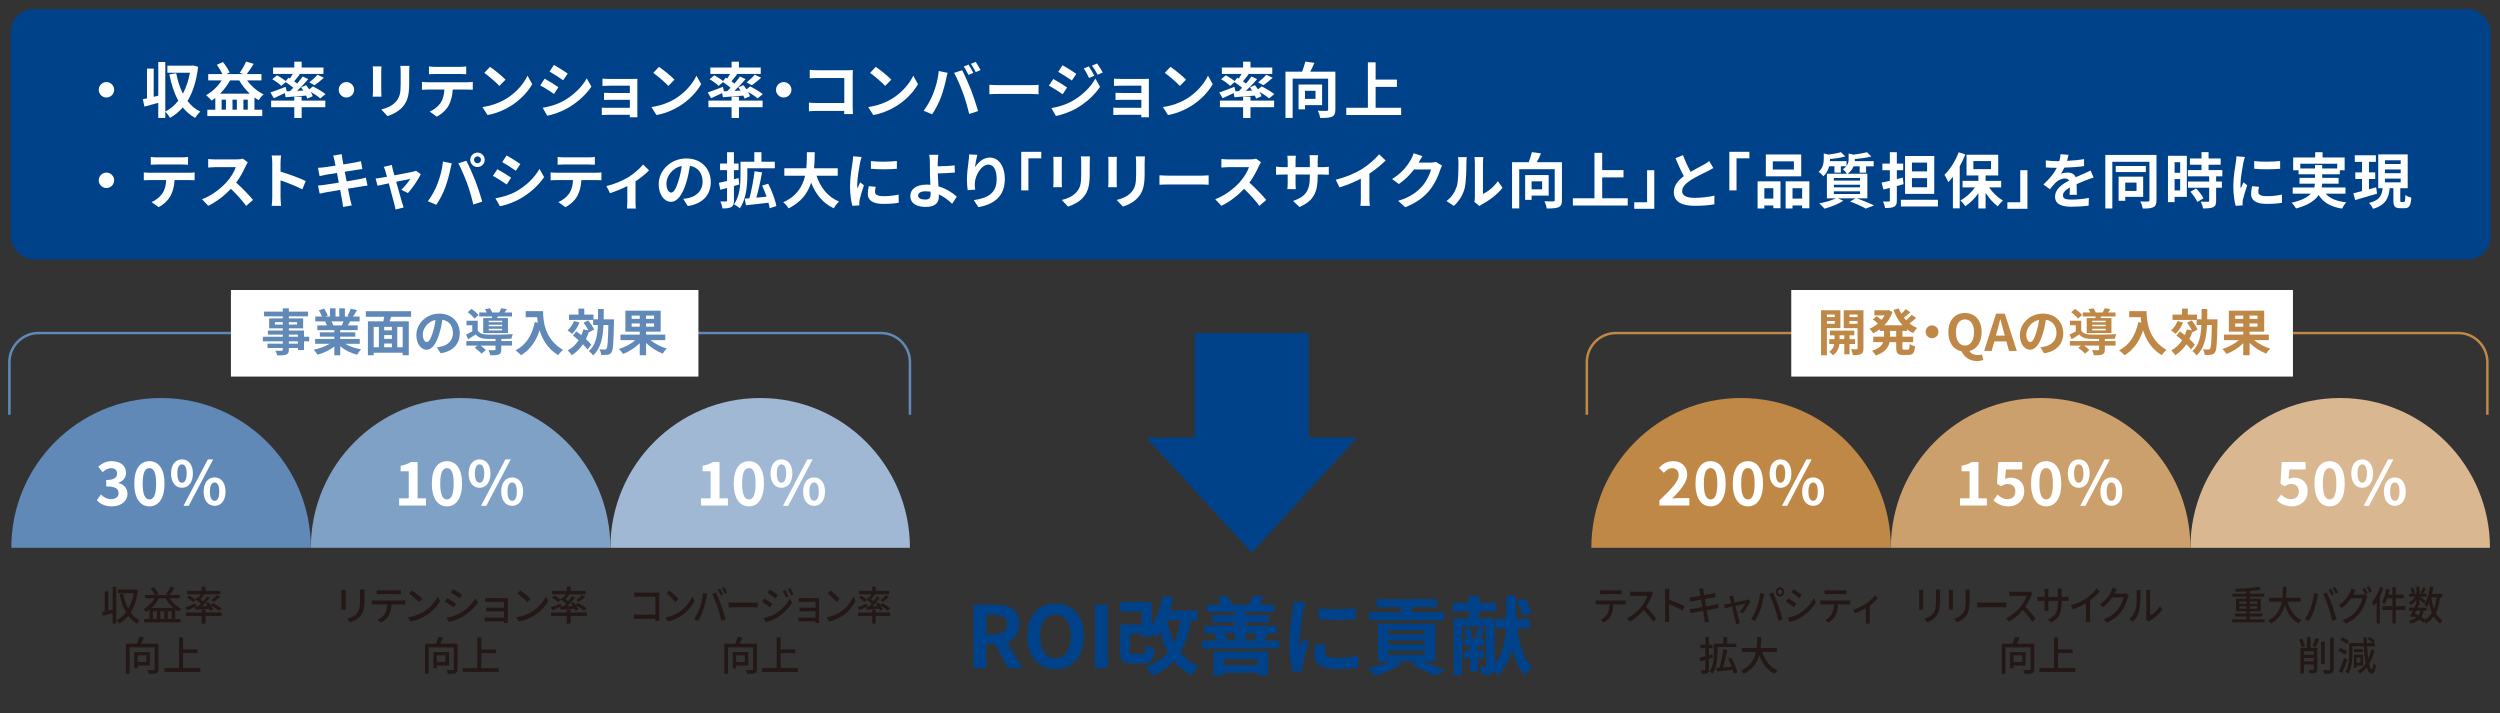 <?xml version="1.0" encoding="UTF-8"?>
<svg id="texts" xmlns="http://www.w3.org/2000/svg" viewBox="0 0 1330 379.488">
  <rect x="0" y="0" width="1330" height="379.488" fill="#333333" stroke="none"/>
  <g>
    <path d="m5,220.675v-28.016c0-8.553,6.933-15.486,15.486-15.486h448.112c8.553,0,15.486,6.933,15.486,15.486v28.016" style="fill: none; stroke: #6089b8; stroke-miterlimit: 10; stroke-width: 1.338px;"/>
    <rect x="122.854" y="154.274" width="248.701" height="46.068" style="fill: #fff; stroke-width: 0px;"/>
  </g>
  <g>
    <path d="m844.193,220.675v-28.016c0-8.553,6.933-15.486,15.486-15.486h448.112c8.553,0,15.486,6.933,15.486,15.486v28.016" style="fill: none; stroke: #bf8847; stroke-miterlimit: 10; stroke-width: 1.338px;"/>
    <rect x="952.947" y="154.274" width="266.9" height="46.068" style="fill: #fff; stroke-width: 0px;"/>
  </g>
  <rect x="5.707" y="4.836" width="1319.293" height="133.155" rx="12.111" ry="12.111" style="fill: #00428a; stroke-width: 0px;"/>
  <g>
    <path d="m517.928,321.712h11.73c7.049,0,12.643,2.501,12.643,10.231,0,5.047-2.547,8.185-6.412,9.686l7.867,13.777h-7.504l-6.912-12.731h-4.684v12.731h-6.729v-33.694Zm11.094,15.643c4.32,0,6.73-1.819,6.73-5.411,0-3.638-2.41-4.865-6.73-4.865h-4.365v10.276h4.365Z" style="fill: #00428a; stroke-width: 0px;"/>
    <path d="m546.49,338.445c0-10.958,6.139-17.324,15.053-17.324,8.912,0,15.051,6.411,15.051,17.324s-6.139,17.598-15.051,17.598c-8.914,0-15.053-6.685-15.053-17.598Zm23.236,0c0-7.229-3.184-11.55-8.184-11.55-5.002,0-8.186,4.32-8.186,11.55,0,7.185,3.184,11.777,8.186,11.777,5,0,8.184-4.593,8.184-11.777Z" style="fill: #00428a; stroke-width: 0px;"/>
    <path d="m582.553,321.712h6.73v33.694h-6.73v-33.694Z" style="fill: #00428a; stroke-width: 0px;"/>
    <path d="m633.678,329.942c-1.137,6.866-2.955,12.459-5.684,17.052,2.5,3.229,5.729,5.82,9.775,7.457-1.273,1.092-2.955,3.274-3.729,4.82-3.91-1.864-7.002-4.411-9.549-7.594-3,3.273-6.775,5.865-11.549,7.866-.592-1.228-2.229-3.638-3.275-4.819,5.094-1.819,8.867-4.32,11.732-7.73-1.729-3.183-3.047-6.775-4.139-10.731-.637,1.046-1.318,1.955-2.045,2.819-.547-.546-1.592-1.318-2.592-2.046v1.637h-5.23v-1.501h-6.229v8.958c0,1.592.273,1.819,1.91,1.819h4.637c1.365,0,1.637-.637,1.82-4.774,1.09.818,3.363,1.728,4.818,2.046-.637,6.185-2.045,7.775-6.139,7.775h-5.91c-4.957,0-6.412-1.455-6.412-6.82v-13.914h11.504v-6.912h-11.459v-5.002h16.689v12.505c2.863-4.184,4.865-9.913,6.002-15.915l5.639,1.001c-.5,2.364-1.092,4.683-1.82,6.911h14.598v5.093h-3.365Zm-12.822,0c.908,4.319,2.137,8.275,3.865,11.777,1.59-3.319,2.682-7.23,3.363-11.777h-7.229Z" style="fill: #00428a; stroke-width: 0px;"/>
    <path d="m680.584,340.765v4.138h-41.152v-4.138h8.049c-.408-1.137-1.045-2.41-1.682-3.456l1.955-.409h-6.867v-3.956h16.188v-1.818h-11.959v-3.82h11.959v-1.682h-14.914v-3.956h7.504c-.455-1.183-1.092-2.547-1.773-3.593l4.955-1.228c1,1.364,1.955,3.273,2.41,4.593l-.773.228h10.186l-.227-.046c.773-1.409,1.773-3.41,2.229-4.82l5.684.864c-.863,1.546-1.637,2.91-2.365,4.002h7.867v3.956h-15.232v1.682h12.322v3.82h-12.322v1.818h16.596v3.956h-6.229l1.545.228c-.818,1.455-1.5,2.683-2.137,3.638h8.186Zm-35.014,5.82h29.012v12.641h-5.549v-1.273h-18.143v1.41h-5.32v-12.777Zm5.32,4.138v3.092h18.143v-3.092h-18.143Zm.363-13.823c.729,1.137,1.41,2.547,1.684,3.501l-1.41.364h5.547v-3.865h-5.82Zm11.369,0v3.865h6.365l-1.955-.318c.545-1,1.229-2.41,1.729-3.547h-6.139Z" style="fill: #00428a; stroke-width: 0px;"/>
    <path d="m693.467,324.622c-.592,3.047-2.184,12.141-2.184,16.688,0,.863.047,2.046.184,2.955.682-1.546,1.408-3.138,2.045-4.638l2.82,2.228c-1.273,3.774-2.775,8.73-3.275,11.141-.135.683-.227,1.683-.227,2.138,0,.5.045,1.228.092,1.864l-5.275.363c-.91-3.138-1.773-8.685-1.773-14.869,0-6.82,1.41-14.505,1.91-18.007.137-1.272.408-3.001.455-4.456l6.365.546c-.363.955-.955,3.229-1.137,4.047Zm11.23,22.235c0,2.001,1.729,3.229,6.367,3.229,4.047,0,7.412-.363,11.412-1.182l.092,6.138c-2.955.546-6.594.864-11.732.864-7.82,0-11.594-2.773-11.594-7.457,0-1.773.271-3.593.771-5.911l5.23.5c-.363,1.501-.547,2.592-.547,3.819Zm16.461-23.281v5.866c-5.592.5-13.822.546-19.553,0v-5.82c5.594.772,14.643.546,19.553-.046Z" style="fill: #00428a; stroke-width: 0px;"/>
    <path d="m756.678,351.814c4.455,1.637,9.275,3.729,12.232,5.138l-6.004,2.501c-2.682-1.546-7.41-3.774-12.094-5.593l3.455-2.046h-11.914l3.41,1.5c-3.773,2.547-9.594,4.865-14.232,6.185-.908-1.092-2.818-3.002-3.955-3.956,4.184-.773,8.775-2.183,11.959-3.729h-6.502v-20.008h30.602v20.008h-6.957Zm11.641-21.918h-39.924v-4.183h17.051v-2.729h-13.004v-4.184h32.012v4.184h-13.459v2.729h17.324v4.183Zm-29.83,7.549h19.418v-2.138h-19.418v2.138Zm0,5.456h19.418v-2.228h-19.418v2.228Zm0,5.457h19.418v-2.229h-19.418v2.229Z" style="fill: #00428a; stroke-width: 0px;"/>
    <path d="m807.193,334.308c1.184,8.64,3.457,16.461,7.912,20.644-1.227.955-2.955,3.001-3.773,4.456-3.229-3.41-5.275-8.275-6.686-14.05-1.408,5.002-3.773,9.912-7.775,14.005-.5-.637-1.318-1.455-2.182-2.229-.229.455-.592.818-1.092,1.092-1.273.728-2.91.818-5.273.818-.092-1.228-.637-3.138-1.184-4.274,1.184.046,2.455.046,2.91,0,.41,0,.547-.137.547-.591v-20.917h-12.824v25.964h-4.455v-30.238h8.275v-3.773h-8.775v-4.548h8.775v-3.729h5.092v3.729h9.096v4.548h-9.096v3.773h8.459v24.146c4.547-5.639,5.729-12.777,6.047-18.825h-5.457v-4.956h5.549v-12.459h5.273v12.459h7.322v4.956h-6.686Zm-20.961,15.733v7.229h-4.094v-7.229h-3.365v-3.774h3.365v-2.683h-3.41v-3.865h1.684c-.184-1.409-.818-3.456-1.547-5.048l2.818-.818c.729,1.547,1.502,3.774,1.684,5.139l-2.229.728h6.275l-2.592-.637c.545-1.592,1.227-3.91,1.545-5.456l3.412.772c-.82,1.955-1.592,3.956-2.184,5.32h2.047v3.865h-3.41v2.683h3.318v3.774h-3.318Zm23.918-22.463c-.41-2.047-1.82-5.274-3.275-7.685l4.229-1.592c1.502,2.364,3.002,5.411,3.547,7.548l-4.5,1.729Z" style="fill: #00428a; stroke-width: 0px;"/>
  </g>
  <g>
    <path d="m59.932,312.192h1.928v19.524h-1.928v-5.523c-1.841.514-3.725,1.027-5.244,1.435l-.449-2.013c.449-.106.963-.214,1.52-.364v-10.703h1.862v10.254l2.312-.578v-12.031Zm13.509,1.756c-.642,4.902-2.013,8.841-3.96,11.902,1.284,1.777,2.868,3.19,4.816,4.153-.449.386-1.113,1.178-1.413,1.713-1.862-1.027-3.403-2.397-4.688-4.089-1.369,1.691-2.976,3.04-4.752,4.067-.3-.514-.899-1.327-1.393-1.713,1.842-.941,3.512-2.376,4.925-4.238-1.542-2.697-2.612-5.974-3.34-9.677l1.884-.343c.578,3.019,1.456,5.78,2.719,8.114,1.328-2.291,2.355-5.074,2.934-8.242h-8.457v-1.97h9.035l.363-.064,1.327.386Z" style="fill: #231815; stroke-width: 0px;"/>
    <path d="m90.232,318.272c1.498,2.291,3.811,4.41,6.166,5.523-.429.363-1.071,1.113-1.371,1.584-.621-.321-1.221-.728-1.819-1.156v5.096h2.825v1.755h-19.331v-1.755h2.89v-4.988c-.578.471-1.177.92-1.776,1.306-.321-.406-1.07-1.178-1.542-1.52,2.377-1.349,4.539-3.426,5.952-5.845h-5.073v-1.756h5.223c-.514-1.07-1.391-2.483-2.205-3.554l1.691-.749c.964,1.178,1.97,2.719,2.441,3.768l-1.049.535h6.271l-1.199-.428c.836-1.092,1.885-2.783,2.463-4.024l2.098.62c-.835,1.349-1.841,2.805-2.676,3.832h5.373v1.756h-5.352Zm2.012,5.159c-1.648-1.435-3.104-3.232-4.152-5.159h-3.555c-1.027,1.948-2.396,3.703-3.938,5.159h11.646Zm-8.777,1.713h-2.076v4.175h2.076v-4.175Zm3.939,0h-2.119v4.175h2.119v-4.175Zm3.939,4.175v-4.175h-2.119v4.175h2.119Z" style="fill: #231815; stroke-width: 0px;"/>
    <path d="m103.703,322.875c-1.392.664-2.826,1.327-4.004,1.862l-.963-1.627c1.349-.449,3.383-1.263,5.352-2.076l.364,1.498-.364.172,1.35-.064c.471-.449.984-.963,1.498-1.498-.835-.729-2.033-1.606-3.019-2.248l.964-1.113c.192.106.363.214.578.343.449-.621.92-1.35,1.284-1.97h-7.193v-1.82h7.729v-2.247h2.056v2.247h7.941v1.82h-9.012l.449.171c-.664.878-1.435,1.819-2.076,2.569.492.342.984.706,1.391,1.027.793-.921,1.541-1.841,2.098-2.654l1.584.728c-1.262,1.478-2.804,3.168-4.26,4.56l3.02-.149c-.322-.492-.686-.985-1.028-1.413l1.435-.621c.363.45.771.942,1.135,1.456l1.22-.984c1.585.771,3.64,1.969,4.71,2.825l-1.477,1.242c-.9-.813-2.74-1.991-4.282-2.805.535.749.985,1.52,1.22,2.119l-1.52.75c-.129-.343-.32-.729-.557-1.156-2.654.214-5.287.406-7.343.557l-.278-1.499Zm5.631,2.954h8.562v1.842h-8.562v4.089h-2.056v-4.089h-8.392v-1.842h8.392v-1.541h2.056v1.541Zm-8.586-8.97c1.156.6,2.634,1.562,3.361,2.248l-1.391,1.199c-.686-.686-2.141-1.691-3.275-2.377l1.305-1.07Zm11.539,2.44c1.007-.706,2.355-1.862,3.105-2.697l1.776.878c-1.071.984-2.397,1.97-3.425,2.611l-1.457-.792Z" style="fill: #231815; stroke-width: 0px;"/>
    <path d="m84.286,356.027c0,1.156-.278,1.776-1.07,2.119-.835.3-2.162.343-4.089.343-.086-.557-.385-1.478-.686-2.034,1.414.064,2.891.064,3.297.043.429-.021.557-.128.557-.492v-11.604h-13.358v14.065h-1.97v-16.014h5.845c.472-1.155.985-2.568,1.241-3.66l2.527.406c-.472,1.092-1.028,2.27-1.563,3.254h9.27v13.573Zm-11.046-2.013v1.499h-1.82v-8.628h8.307v7.129h-6.486Zm0-5.373v3.597h4.645v-3.597h-4.645Z" style="fill: #231815; stroke-width: 0px;"/>
    <path d="m106.58,355.449v2.013h-19.16v-2.013h7.814v-16.313h2.141v6.358h7.729v1.991h-7.729v7.964h9.205Z" style="fill: #231815; stroke-width: 0px;"/>
  </g>
  <g>
    <path d="m183.939,315.403v7.172c0,.557.043,1.307.086,1.734h-2.463c.021-.364.086-1.113.086-1.734v-7.172c0-.385-.021-1.134-.086-1.584h2.463c-.043.45-.086.985-.086,1.584Zm9.934.215v3.811c0,4.902-.771,6.722-2.355,8.521-1.391,1.627-3.553,2.611-5.116,3.125l-1.776-1.862c2.033-.514,3.811-1.327,5.137-2.783,1.5-1.713,1.777-3.382,1.777-7.129v-3.682c0-.771-.064-1.413-.129-1.97h2.549c-.043.557-.086,1.198-.086,1.97Z" style="fill: #231815; stroke-width: 0px;"/>
    <path d="m199.786,319.493h14.001c.449,0,1.263-.043,1.798-.107v2.205c-.492-.043-1.241-.064-1.798-.064h-5.502c-.086,2.27-.514,4.153-1.328,5.716-.77,1.456-2.396,3.04-4.26,3.982l-1.969-1.435c1.584-.664,3.104-1.884,3.96-3.189.921-1.435,1.198-3.147,1.284-5.074h-6.187c-.643,0-1.37.021-1.948.064v-2.205c.6.064,1.284.107,1.948.107Zm2.654-5.396h8.649c.663,0,1.455-.064,2.141-.149v2.205c-.686-.043-1.478-.064-2.141-.064h-8.628c-.706,0-1.499.021-2.099.064v-2.205c.643.085,1.393.149,2.077.149Z" style="fill: #231815; stroke-width: 0px;"/>
    <path d="m225.407,325.423c3.446-2.119,6.123-5.331,7.429-8.071l1.307,2.334c-1.542,2.783-4.176,5.694-7.516,7.75-2.162,1.327-4.881,2.59-8.199,3.189l-1.434-2.205c3.575-.535,6.357-1.734,8.413-2.997Zm-.728-6.851l-1.691,1.734c-1.113-1.135-3.768-3.469-5.352-4.539l1.562-1.67c1.498,1.007,4.281,3.232,5.48,4.475Z" style="fill: #231815; stroke-width: 0px;"/>
    <path d="m242.614,321.162l-1.241,1.905c-1.135-.813-3.404-2.269-4.774-2.997l1.22-1.841c1.35.707,3.79,2.227,4.796,2.933Zm2.162,5.031c3.575-2.034,6.466-4.902,8.2-7.942l1.305,2.27c-1.926,2.911-4.902,5.651-8.37,7.664-2.162,1.263-5.159,2.29-7.107,2.654l-1.263-2.205c2.376-.406,4.988-1.198,7.235-2.44Zm1.05-9.762l-1.264,1.841c-1.092-.792-3.383-2.312-4.71-3.062l1.22-1.841c1.328.749,3.747,2.333,4.754,3.062Z" style="fill: #231815; stroke-width: 0px;"/>
    <path d="m260.526,318.229h8.2c.492,0,1.155-.021,1.455-.021-.021.257-.021.813-.021,1.242v10.683c0,.342.021.941.043,1.284h-2.141c.021-.192.021-.514.021-.856h-8.393c-.643,0-1.434.043-1.798.064v-2.119c.364.042,1.049.085,1.798.085h8.393v-3.382h-7.322c-.771,0-1.648,0-2.119.042v-2.033c.492.021,1.349.064,2.098.064h7.344v-3.126h-7.558c-.663,0-1.948.043-2.397.064v-2.077c.492.064,1.734.086,2.397.086Z" style="fill: #231815; stroke-width: 0px;"/>
    <path d="m282.99,325.423c3.447-2.119,6.123-5.331,7.429-8.071l1.306,2.334c-1.541,2.783-4.174,5.694-7.514,7.75-2.162,1.327-4.881,2.59-8.199,3.189l-1.435-2.205c3.575-.535,6.358-1.734,8.413-2.997Zm-.728-6.851l-1.691,1.734c-1.113-1.135-3.769-3.469-5.353-4.539l1.563-1.67c1.499,1.007,4.281,3.232,5.48,4.475Z" style="fill: #231815; stroke-width: 0px;"/>
    <path d="m297.945,322.875c-1.391.664-2.825,1.327-4.003,1.862l-.964-1.627c1.35-.449,3.383-1.263,5.353-2.076l.364,1.498-.364.172,1.349-.064c.471-.449.984-.963,1.498-1.498-.834-.729-2.033-1.606-3.018-2.248l.963-1.113c.193.106.364.214.578.343.449-.621.92-1.35,1.285-1.97h-7.193v-1.82h7.729v-2.247h2.055v2.247h7.942v1.82h-9.013l.449.171c-.664.878-1.434,1.819-2.076,2.569.492.342.984.706,1.391,1.027.793-.921,1.542-1.841,2.099-2.654l1.585.728c-1.264,1.478-2.805,3.168-4.261,4.56l3.019-.149c-.321-.492-.686-.985-1.027-1.413l1.434-.621c.364.45.771.942,1.135,1.456l1.221-.984c1.584.771,3.639,1.969,4.709,2.825l-1.477,1.242c-.899-.813-2.74-1.991-4.281-2.805.535.749.984,1.52,1.22,2.119l-1.521.75c-.128-.343-.32-.729-.557-1.156-2.654.214-5.287.406-7.342.557l-.279-1.499Zm5.631,2.954h8.562v1.842h-8.562v4.089h-2.055v-4.089h-8.393v-1.842h8.393v-1.541h2.055v1.541Zm-8.584-8.97c1.155.6,2.633,1.562,3.36,2.248l-1.392,1.199c-.686-.686-2.141-1.691-3.275-2.377l1.307-1.07Zm11.538,2.44c1.007-.706,2.354-1.862,3.104-2.697l1.777.878c-1.071.984-2.398,1.97-3.426,2.611l-1.456-.792Z" style="fill: #231815; stroke-width: 0px;"/>
    <path d="m243.422,356.027c0,1.156-.277,1.776-1.07,2.119-.834.3-2.162.343-4.088.343-.086-.557-.386-1.478-.686-2.034,1.413.064,2.891.064,3.297.043.428-.021.557-.128.557-.492v-11.604h-13.359v14.065h-1.969v-16.014h5.844c.472-1.155.985-2.568,1.242-3.66l2.526.406c-.472,1.092-1.028,2.27-1.563,3.254h9.27v13.573Zm-11.046-2.013v1.499h-1.819v-8.628h8.307v7.129h-6.487Zm0-5.373v3.597h4.646v-3.597h-4.646Z" style="fill: #231815; stroke-width: 0px;"/>
    <path d="m265.288,355.449v2.013h-19.16v-2.013h7.813v-16.313h2.141v6.358h7.729v1.991h-7.729v7.964h9.206Z" style="fill: #231815; stroke-width: 0px;"/>
  </g>
  <g>
    <path d="m339.663,315.275h9.57c.521,0,1.194-.021,1.54-.043-.019.471-.037,1.242-.037,1.798v11.068c0,.749.037,1.799.076,2.27h-2.195c0-.3.02-.707.02-1.156h-9.128c-.79,0-1.752.043-2.311.086v-2.419c.559.042,1.405.106,2.233.106h9.225v-9.548h-8.993c-.751,0-1.733.043-2.233.086v-2.377c.674.064,1.598.129,2.233.129Z" style="fill: #231815; stroke-width: 0px;"/>
    <path d="m361.596,325.423c3.101-2.119,5.508-5.331,6.683-8.071l1.175,2.334c-1.387,2.783-3.756,5.694-6.76,7.75-1.944,1.327-4.391,2.59-7.375,3.189l-1.29-2.205c3.216-.535,5.72-1.734,7.567-2.997Zm-.654-6.851l-1.521,1.734c-1.001-1.135-3.389-3.469-4.814-4.539l1.406-1.67c1.348,1.007,3.852,3.232,4.93,4.475Z" style="fill: #231815; stroke-width: 0px;"/>
    <path d="m374.086,315.489l2.176.492c-.135.535-.309,1.349-.404,1.82-.25,1.413-.943,4.474-1.694,6.594-.693,1.99-1.791,4.303-2.831,5.973l-2.099-.985c1.213-1.755,2.311-4.046,2.985-5.865.847-2.291,1.617-5.459,1.867-8.028Zm4.834.471l1.982-.728c.79,1.605,2.061,4.71,2.831,6.872.731,2.055,1.753,5.395,2.272,7.407l-2.195.792c-.52-2.333-1.328-5.159-2.1-7.45-.75-2.227-1.963-5.287-2.791-6.894Zm5.719.172l-1.252.6c-.385-.856-1.021-2.142-1.541-2.955l1.252-.578c.482.771,1.175,2.099,1.541,2.934Zm2.234-.942l-1.252.621c-.424-.921-1.041-2.141-1.58-2.954l1.232-.578c.502.813,1.232,2.141,1.6,2.911Z" style="fill: #231815; stroke-width: 0px;"/>
    <path d="m390.486,320.627h10.477c.924,0,1.675-.085,2.156-.128v2.654c-.424-.021-1.31-.106-2.156-.106h-10.477c-1.059,0-2.215.042-2.869.106v-2.654c.636.043,1.83.128,2.869.128Z" style="fill: #231815; stroke-width: 0px;"/>
    <path d="m410.859,321.291l-1.117,1.905c-1-.813-3.061-2.27-4.274-2.997l1.079-1.841c1.213.728,3.408,2.227,4.312,2.933Zm1.945,5.031c3.216-2.034,5.835-4.903,7.375-7.942l1.175,2.269c-1.733,2.912-4.409,5.652-7.529,7.686-1.944,1.242-4.641,2.27-6.394,2.634l-1.136-2.205c2.138-.407,4.487-1.199,6.509-2.44Zm.963-9.763l-1.155,1.842c-.982-.793-3.042-2.291-4.218-3.04l1.098-1.863c1.194.75,3.352,2.334,4.275,3.062Zm5.777.643l-1.348.643c-.502-1.221-1.061-2.334-1.734-3.361l1.311-.621c.52.835,1.328,2.334,1.771,3.34Zm2.638-1.113l-1.349.664c-.539-1.221-1.135-2.291-1.81-3.297l1.329-.621c.539.792,1.348,2.27,1.829,3.254Z" style="fill: #231815; stroke-width: 0px;"/>
    <path d="m427.087,318.229h7.376c.442,0,1.039-.021,1.309-.021-.02.257-.02.813-.02,1.242v10.683c0,.342.02.941.039,1.284h-1.926c.02-.192.02-.514.02-.856h-7.549c-.578,0-1.29.043-1.617.064v-2.119c.327.042.943.085,1.617.085h7.549v-3.382h-6.586c-.693,0-1.482,0-1.906.042v-2.033c.443.021,1.213.064,1.887.064h6.605v-3.126h-6.798c-.597,0-1.752.043-2.157.064v-2.077c.443.064,1.561.086,2.157.086Z" style="fill: #231815; stroke-width: 0px;"/>
    <path d="m447.326,325.423c3.1-2.119,5.507-5.331,6.682-8.071l1.174,2.334c-1.386,2.783-3.754,5.694-6.758,7.75-1.945,1.327-4.391,2.59-7.376,3.189l-1.29-2.205c3.216-.535,5.719-1.734,7.568-2.997Zm-.655-6.851l-1.521,1.734c-1.001-1.135-3.39-3.469-4.813-4.539l1.405-1.67c1.349,1.007,3.851,3.232,4.93,4.475Z" style="fill: #231815; stroke-width: 0px;"/>
    <path d="m460.805,322.875c-1.251.664-2.541,1.327-3.6,1.862l-.867-1.627c1.213-.449,3.043-1.263,4.814-2.076l.327,1.498-.327.172,1.213-.064c.424-.449.886-.963,1.348-1.498-.751-.729-1.829-1.606-2.715-2.248l.866-1.113c.173.106.327.214.521.343.404-.621.828-1.35,1.154-1.97h-6.469v-1.82h6.951v-2.247h1.848v2.247h7.145v1.82h-8.106l.404.171c-.597.878-1.29,1.819-1.868,2.569.443.342.886.706,1.252,1.027.713-.921,1.387-1.841,1.887-2.654l1.426.728c-1.137,1.478-2.523,3.168-3.832,4.56l2.715-.149c-.289-.492-.616-.985-.924-1.413l1.289-.621c.328.45.693.942,1.021,1.456l1.098-.984c1.424.771,3.273,1.969,4.236,2.825l-1.329,1.242c-.809-.813-2.465-1.991-3.851-2.805.48.749.885,1.52,1.098,2.119l-1.367.75c-.116-.343-.289-.729-.502-1.156-2.387.214-4.756.406-6.604.557l-.251-1.499Zm5.064,2.954h7.703v1.842h-7.703v4.089h-1.848v-4.089h-7.549v-1.842h7.549v-1.541h1.848v1.541Zm-7.721-8.97c1.039.6,2.368,1.562,3.023,2.248l-1.252,1.199c-.617-.686-1.926-1.691-2.947-2.377l1.176-1.07Zm10.379,2.44c.904-.706,2.118-1.862,2.792-2.697l1.599.878c-.963.984-2.156,1.97-3.081,2.611l-1.31-.792Z" style="fill: #231815; stroke-width: 0px;"/>
    <path d="m402.668,356.027c0,1.156-.279,1.776-1.07,2.119-.836.3-2.162.343-4.09.343-.085-.557-.385-1.478-.685-2.034,1.413.064,2.89.064,3.297.043.429-.021.557-.128.557-.492v-11.604h-13.358v14.065h-1.97v-16.014h5.845c.471-1.155.984-2.568,1.241-3.66l2.526.406c-.471,1.092-1.027,2.27-1.562,3.254h9.27v13.573Zm-11.047-2.013v1.499h-1.82v-8.628h8.307v7.129h-6.486Zm0-5.373v3.597h4.646v-3.597h-4.646Z" style="fill: #231815; stroke-width: 0px;"/>
    <path d="m424.533,355.449v2.013h-19.16v-2.013h7.814v-16.313h2.141v6.358h7.729v1.991h-7.729v7.964h9.205Z" style="fill: #231815; stroke-width: 0px;"/>
  </g>
  <g>
    <path d="m1023.113,315.403v7.172c0,.557.039,1.307.078,1.734h-2.215c.02-.364.076-1.113.076-1.734v-7.172c0-.385-.02-1.134-.076-1.584h2.215c-.039.45-.078.985-.078,1.584Zm8.936.215v3.811c0,4.902-.693,6.722-2.119,8.521-1.25,1.627-3.195,2.611-4.602,3.125l-1.598-1.862c1.828-.514,3.428-1.327,4.621-2.783,1.348-1.713,1.598-3.382,1.598-7.129v-3.682c0-.771-.057-1.413-.115-1.97h2.291c-.037.557-.076,1.198-.076,1.97Z" style="fill: #231815; stroke-width: 0px;"/>
    <path d="m1038.887,315.403v7.172c0,.557.037,1.307.076,1.734h-2.215c.02-.364.078-1.113.078-1.734v-7.172c0-.385-.02-1.134-.078-1.584h2.215c-.039.45-.076.985-.076,1.584Zm8.936.215v3.811c0,4.902-.693,6.722-2.119,8.521-1.252,1.627-3.197,2.611-4.602,3.125l-1.6-1.862c1.83-.514,3.428-1.327,4.623-2.783,1.348-1.713,1.598-3.382,1.598-7.129v-3.682c0-.771-.059-1.413-.115-1.97h2.291c-.039.557-.076,1.198-.076,1.97Z" style="fill: #231815; stroke-width: 0px;"/>
    <path d="m1054.717,320.627h10.477c.924,0,1.674-.085,2.156-.128v2.654c-.424-.021-1.311-.106-2.156-.106h-10.477c-1.059,0-2.215.042-2.869.106v-2.654c.635.043,1.83.128,2.869.128Z" style="fill: #231815; stroke-width: 0px;"/>
    <path d="m1080.621,316.753c-.674,1.755-1.811,4.174-3.158,6.101,1.982,1.884,4.312,4.646,5.508,6.272l-1.695,1.67c-1.271-1.927-3.197-4.281-5.104-6.251-2.061,2.44-4.66,4.731-7.414,6.166l-1.559-1.82c3.119-1.327,6.008-3.896,7.914-6.272,1.309-1.627,2.6-3.981,3.062-5.651h-7.068c-.75,0-1.791.106-2.098.128v-2.419c.385.064,1.502.15,2.098.15h7.145c.713,0,1.348-.086,1.676-.215l1.252,1.028c-.135.214-.424.749-.559,1.113Z" style="fill: #231815; stroke-width: 0px;"/>
    <path d="m1091.123,331.203l-1.637-1.713c3.602-1.478,5.295-3.318,5.295-8.991v-.856h-5.084v3.211c0,.878.059,1.777.098,2.077h-2.139c.02-.3.096-1.178.096-2.077v-3.211h-1.887c-.904,0-1.693.043-2.002.086v-2.334c.25.064,1.117.172,2.002.172h1.887v-2.462c0-.536-.037-1.156-.115-1.713h2.176c-.037.278-.115.92-.115,1.713v2.462h5.084v-2.483c0-.856-.057-1.563-.096-1.863h2.176c-.039.321-.115,1.007-.115,1.863v2.483h1.811c.943,0,1.559-.064,1.926-.129v2.27c-.309-.043-.982-.064-1.908-.064h-1.828v.728c0,5.523-1.117,8.585-5.623,10.833Z" style="fill: #231815; stroke-width: 0px;"/>
    <path d="m1110.113,318.123c2.004-1.37,4.045-3.361,5.354-5.096l1.617,1.713c-1.463,1.648-3.273,3.297-5.18,4.688v8.884c0,.878.039,2.056.135,2.526h-2.387c.057-.471.115-1.648.115-2.526v-7.449c-2.021,1.22-4.564,2.462-7.105,3.317l-.943-2.119c3.369-1.006,6.258-2.462,8.395-3.938Z" style="fill: #231815; stroke-width: 0px;"/>
    <path d="m1125.139,315.297c-.076.171-.172.364-.27.535h4.623c.539,0,1.078-.064,1.443-.214l1.578,1.07c-.191.342-.404.878-.539,1.306-.52,2.055-1.656,4.924-3.389,7.278-1.771,2.441-4.102,4.389-7.703,5.931l-1.791-1.777c3.717-1.241,6.01-3.125,7.723-5.352,1.426-1.82,2.58-4.518,2.928-6.315h-6.008c-1.232,1.841-2.869,3.746-4.893,5.245l-1.693-1.413c3.35-2.227,5.141-5.202,6.047-7.086.23-.429.557-1.307.711-1.927l2.234.813c-.385.642-.789,1.477-1.002,1.905Z" style="fill: #231815; stroke-width: 0px;"/>
    <path d="m1136.17,324.181c.559-1.905.559-6.079.559-8.541,0-.729-.037-1.242-.154-1.734h2.234c-.02.171-.096.963-.096,1.713,0,2.44-.078,7-.598,9.141-.578,2.355-1.791,4.453-3.428,5.994l-1.848-1.37c1.674-1.284,2.771-3.232,3.33-5.202Zm5.682,4.047v-12.674c0-.878-.115-1.584-.115-1.713h2.232c-.018.129-.096.835-.096,1.713v11.839c1.676-.835,3.852-2.655,5.238-4.924l1.174,1.841c-1.637,2.419-4.352,4.667-6.566,5.908-.346.215-.578.407-.73.535l-1.271-1.177c.076-.364.135-.856.135-1.349Z" style="fill: #231815; stroke-width: 0px;"/>
    <path d="m1082.229,356.027c0,1.156-.277,1.776-1.07,2.119-.834.3-2.162.343-4.088.343-.086-.557-.387-1.478-.686-2.034,1.412.064,2.891.064,3.297.043.428-.021.557-.128.557-.492v-11.604h-13.359v14.065h-1.969v-16.014h5.844c.471-1.155.984-2.568,1.242-3.66l2.525.406c-.471,1.092-1.027,2.27-1.562,3.254h9.27v13.573Zm-11.047-2.013v1.499h-1.818v-8.628h8.307v7.129h-6.488Zm0-5.373v3.597h4.646v-3.597h-4.646Z" style="fill: #231815; stroke-width: 0px;"/>
    <path d="m1104.096,355.449v2.013h-19.16v-2.013h7.812v-16.313h2.143v6.358h7.727v1.991h-7.727v7.964h9.205Z" style="fill: #231815; stroke-width: 0px;"/>
  </g>
  <g>
    <path d="m1204.721,329.49v1.605h-17.195v-1.605h7.586v-1.52h-6.162v-1.563h6.162v-1.22h-5.564v-6.658h5.564v-1.092h-7.49v-1.584h7.49v-1.264c-1.926.129-3.889.193-5.68.236-.02-.472-.232-1.156-.367-1.563,4.43-.128,9.725-.514,12.826-1.113l.904,1.563c-1.656.32-3.717.557-5.893.728v1.413h7.684v1.584h-7.684v1.092h5.873v6.658h-5.873v1.22h6.586v1.563h-6.586v1.52h7.818Zm-13.422-8.264h3.812v-1.327h-3.812v1.327Zm3.812,2.569v-1.306h-3.812v1.306h3.812Zm1.791-3.896v1.327h4.045v-1.327h-4.045Zm4.045,2.591h-4.045v1.306h4.045v-1.306Z" style="fill: #231815; stroke-width: 0px;"/>
    <path d="m1216.902,320.07c1.309,4.453,3.736,8.071,7.375,9.763-.443.428-1.039,1.263-1.328,1.862-3.602-1.862-5.932-5.331-7.434-9.869-.982,3.875-3.061,7.578-7.434,9.869-.287-.535-.865-1.241-1.367-1.67,4.584-2.227,6.451-6.08,7.223-9.955h-6.836v-2.055h7.162c.232-2.141.213-4.196.232-5.909h1.943c-.018,1.734-.037,3.79-.27,5.909h7.762v2.055h-7.029Z" style="fill: #231815; stroke-width: 0px;"/>
    <path d="m1231.078,315.489l2.176.492c-.135.535-.309,1.349-.404,1.82-.25,1.413-.943,4.474-1.695,6.594-.691,1.99-1.789,4.303-2.83,5.973l-2.1-.985c1.215-1.755,2.312-4.046,2.986-5.865.846-2.291,1.617-5.459,1.867-8.028Zm4.834.471l1.982-.728c.789,1.605,2.061,4.71,2.832,6.872.73,2.055,1.752,5.395,2.271,7.407l-2.195.792c-.52-2.333-1.328-5.159-2.1-7.45-.75-2.227-1.963-5.287-2.791-6.894Zm5.719.172l-1.252.6c-.385-.856-1.02-2.142-1.541-2.955l1.252-.578c.482.771,1.176,2.099,1.541,2.934Zm2.234-.942l-1.252.621c-.424-.921-1.041-2.141-1.58-2.954l1.232-.578c.502.813,1.232,2.141,1.6,2.911Z" style="fill: #231815; stroke-width: 0px;"/>
    <path d="m1252.189,315.789c-.096.192-.174.364-.289.557h4.641c.539,0,1.078-.086,1.445-.214l1.578,1.07c-.193.343-.404.878-.539,1.306-.52,2.056-1.656,4.924-3.389,7.279-1.771,2.419-4.102,4.389-7.703,5.93l-1.791-1.799c3.717-1.22,6.008-3.125,7.723-5.33,1.424-1.819,2.58-4.518,2.926-6.315h-6.027c-1.213,1.841-2.869,3.725-4.871,5.224l-1.695-1.392c3.352-2.248,5.143-5.202,6.047-7.086.23-.45.559-1.306.713-1.927l2.234.813c-.387.643-.791,1.456-1.002,1.884Zm7.451-.107l-1.27.6c-.385-.856-1.002-2.141-1.521-2.954l1.232-.578c.48.771,1.174,2.098,1.559,2.933Zm2.215-.941l-1.252.621c-.404-.921-1.039-2.142-1.578-2.955l1.232-.578c.52.793,1.252,2.142,1.598,2.912Z" style="fill: #231815; stroke-width: 0px;"/>
    <path d="m1267.965,312.728c-.5,1.562-1.154,3.126-1.887,4.624v14.344h-1.693v-11.347c-.482.75-1.002,1.478-1.502,2.077-.174-.471-.674-1.542-.982-2.013,1.752-2.012,3.389-5.116,4.391-8.242l1.674.557Zm11.689,11.731h-5.104v7.258h-1.791v-7.258h-5.334v-1.948h5.334v-4.238h-2.734c-.385,1.156-.809,2.205-1.289,3.019-.348-.278-1.117-.749-1.541-.964,1.078-1.712,1.867-4.452,2.291-7.129l1.734.386c-.174.921-.385,1.841-.617,2.74h2.156v-3.981h1.791v3.981h4.236v1.948h-4.236v4.238h5.104v1.948Z" style="fill: #231815; stroke-width: 0px;"/>
    <path d="m1298.107,317.823c-.443,3.318-1.117,6.059-2.234,8.284.904,1.691,2.08,3.04,3.562,3.896-.404.386-.982,1.156-1.252,1.713-1.387-.921-2.504-2.184-3.408-3.746-1.098,1.562-2.504,2.825-4.275,3.832-.135-.321-.404-.835-.674-1.264l-.635.729c-.539-.536-1.291-1.092-2.139-1.648-1.115.984-2.637,1.648-4.678,2.119-.117-.535-.443-1.264-.771-1.648,1.676-.278,2.947-.728,3.891-1.435-.502-.278-1.002-.557-1.521-.813l-.25.492-1.561-.535c.424-.792.924-1.819,1.445-2.89h-2.061v-1.648h2.791c.27-.578.502-1.156.713-1.691l.463.107v-2.483c-.926,1.113-2.061,2.119-3.139,2.804-.213-.449-.617-1.113-.945-1.498,1.291-.578,2.678-1.777,3.602-3.062h-3.33v-1.605h1.732c-.154-.749-.637-1.862-1.098-2.697l1.289-.6c.541.813,1.041,1.927,1.232,2.676l-1.27.621h1.926v-3.768h1.656v3.768h3.773v1.605h-3.678c.867.535,2.734,1.819,3.215,2.205l-.963,1.392c-.461-.492-1.482-1.392-2.348-2.119v2.933h-.963l.52.128c-.174.407-.367.835-.559,1.285h4.852v1.648h-1.578c-.25,1.327-.635,2.44-1.213,3.34.73.449,1.406.92,1.945,1.349,1.539-.921,2.715-2.12,3.639-3.597-.654-1.521-1.137-3.254-1.541-5.138-.365.792-.75,1.541-1.193,2.184-.27-.364-1.021-1.071-1.426-1.392,1.6-2.227,2.582-5.823,3.082-9.591l1.811.3c-.193,1.22-.404,2.419-.674,3.574h5.371v1.885h-1.135Zm-12.691,7.086c-.25.492-.48,1.006-.711,1.477.674.3,1.367.621,2.021.985.461-.664.77-1.478,1-2.462h-2.311Zm5.219-11.774c-.615.963-1.232,1.99-1.713,2.654l-1.195-.6c.463-.749,1.061-1.927,1.369-2.762l1.539.707Zm2.754,4.688c.348,2.184.809,4.238,1.482,6.037.656-1.713,1.098-3.726,1.387-6.037h-2.869Z" style="fill: #231815; stroke-width: 0px;"/>
    <path d="m1224.518,344.317c-.215-1.092-.814-2.805-1.414-4.09l1.648-.557c.621,1.264,1.264,2.912,1.52,4.004l-1.754.643Zm8.283,11.774c0,.963-.191,1.541-.855,1.819-.643.321-1.605.364-3.146.343-.064-.514-.322-1.349-.557-1.842.984.043,1.969.043,2.248.043.299-.021.406-.106.406-.406v-2.526h-5.203v4.795h-1.883v-13.658h3.447v-5.822h1.969v5.822h3.574v11.433Zm-7.107-9.569v1.819h5.203v-1.819h-5.203Zm5.203,5.309v-1.798h-5.203v1.798h5.203Zm-.643-8.028c.557-1.155,1.221-2.997,1.541-4.324l2.014.492c-.6,1.499-1.307,3.212-1.885,4.282l-1.67-.45Zm6.508,9.377h-1.926v-11.796h1.926v11.796Zm4.773-13.937v16.741c0,1.241-.32,1.819-1.049,2.141-.77.321-2.055.386-4.002.386-.107-.557-.43-1.499-.707-2.056,1.434.064,2.783.064,3.232.043.385,0,.557-.128.557-.514v-16.741h1.969Z" style="fill: #231815; stroke-width: 0px;"/>
    <path d="m1247.479,348.277c-.729-.663-2.248-1.584-3.49-2.119l1.113-1.456c1.221.492,2.762,1.284,3.533,1.97l-1.156,1.605Zm1.264,2.719c-.771,2.355-1.777,5.01-2.719,7.086l-1.799-1.027c.855-1.713,2.055-4.56,2.912-7.086l1.605,1.027Zm-.279-8.327c-.729-.686-2.227-1.648-3.469-2.248l1.135-1.413c1.221.514,2.762,1.37,3.512,2.076l-1.178,1.585Zm14.75,3.189c-.643,2.805-1.562,5.224-2.783,7.278.408,1.842.9,2.955,1.436,2.976.363,0,.621-1.112.748-3.168.301.386,1.113.878,1.414,1.027-.449,3.618-1.35,4.496-2.162,4.475-1.242-.021-2.141-1.221-2.805-3.318-1.006,1.242-2.162,2.312-3.49,3.211-.256-.342-.963-1.006-1.326-1.306,1.732-1.027,3.125-2.397,4.26-4.067-.492-2.419-.793-5.545-.984-9.099h-6.059v4.024c0,3.147-.301,7.644-2.227,10.598-.301-.3-1.092-.835-1.5-1.027,1.777-2.762,1.971-6.68,1.971-9.57v-5.779h7.75c-.043-.985-.086-2.013-.107-3.062h1.82c.021,1.027.041,2.055.084,3.062h3.02c-.578-.686-1.713-1.585-2.676-2.205l1.07-1.007c1.006.578,2.205,1.478,2.805,2.184l-1.049,1.028h1.006v1.755h-4.09c.15,2.419.344,4.646.6,6.508.664-1.455,1.178-3.061,1.541-4.816l1.734.3Zm-6.102.984h-4.838v-1.498h4.838v1.498Zm-3.445,7.279v1.241h-1.371v-7.043h4.838v5.802h-3.467Zm0-4.304v2.826h2.076v-2.826h-2.076Z" style="fill: #231815; stroke-width: 0px;"/>
  </g>
  <g>
    <path d="m850.654,319.493h12.594c.404,0,1.135-.043,1.617-.107v2.205c-.443-.043-1.117-.064-1.617-.064h-4.949c-.078,2.27-.463,4.153-1.193,5.716-.693,1.456-2.158,3.04-3.832,3.982l-1.773-1.435c1.426-.664,2.793-1.884,3.562-3.189.828-1.435,1.08-3.147,1.156-5.074h-5.564c-.578,0-1.232.021-1.754.064v-2.205c.541.064,1.156.107,1.754.107Zm2.387-5.396h7.779c.598,0,1.311-.064,1.926-.149v2.205c-.615-.043-1.328-.064-1.926-.064h-7.76c-.635,0-1.348.021-1.887.064v-2.205c.578.085,1.252.149,1.867.149Z" style="fill: #231815; stroke-width: 0px;"/>
    <path d="m878.865,316.753c-.674,1.755-1.811,4.174-3.158,6.101,1.982,1.884,4.312,4.646,5.508,6.272l-1.695,1.67c-1.271-1.927-3.197-4.281-5.104-6.251-2.061,2.44-4.66,4.731-7.414,6.166l-1.559-1.82c3.119-1.327,6.008-3.896,7.914-6.272,1.309-1.627,2.6-3.981,3.062-5.651h-7.068c-.75,0-1.791.106-2.098.128v-2.419c.385.064,1.502.15,2.098.15h7.145c.713,0,1.348-.086,1.676-.215l1.252,1.028c-.135.214-.424.749-.559,1.113Z" style="fill: #231815; stroke-width: 0px;"/>
    <path d="m885.887,315.703c0-.685-.059-1.67-.174-2.397h2.369c-.059.707-.135,1.648-.135,2.397v3.34c2.561.856,6.219,2.376,8.145,3.426l-.865,2.333c-2.023-1.22-5.162-2.568-7.279-3.34v6.615c0,.664.057,1.97.154,2.74h-2.369c.096-.749.154-1.905.154-2.74v-12.374Z" style="fill: #231815; stroke-width: 0px;"/>
    <path d="m903.865,313.306l2.156-.385c.057.406.115,1.07.211,1.541.039.257.174,1.07.367,2.184,1.752-.321,3.389-.621,4.139-.792.598-.129,1.195-.278,1.58-.407l.365,2.248c-.346.043-1,.15-1.541.235-.846.15-2.465.429-4.197.729.213,1.22.443,2.59.674,3.917,1.869-.342,3.582-.663,4.506-.856.732-.171,1.367-.32,1.811-.471l.404,2.248c-.443.043-1.137.192-1.867.321-1.002.171-2.697.471-4.486.792.346,1.927.615,3.532.73,4.11.135.621.309,1.37.502,2.012l-2.215.45c-.098-.771-.154-1.456-.27-2.098-.078-.536-.367-2.142-.693-4.132-2.1.385-4.045.749-4.949.941-.789.15-1.367.278-1.791.407l-.443-2.291c.482-.021,1.291-.128,1.83-.214.943-.15,2.908-.492,4.986-.856-.23-1.327-.461-2.697-.674-3.939-1.771.321-3.369.621-4.043.75-.578.106-1.041.214-1.656.385l-.404-2.354c.539-.043,1.078-.086,1.676-.15.711-.085,2.311-.342,4.062-.642-.193-1.07-.328-1.842-.385-2.142-.115-.577-.23-1.07-.385-1.541Z" style="fill: #231815; stroke-width: 0px;"/>
    <path d="m922.248,318.208c.115.492.326,1.327.576,2.334,2.6-.557,5.623-1.199,6.316-1.37.289-.064.617-.193.828-.3l1.232.963c-.809,1.842-2.773,4.924-4.121,6.444l-1.676-.942c1.098-1.092,2.504-2.997,3.102-4.175-.463.107-2.812.621-5.238,1.178.752,3.019,1.637,6.594,1.926,7.6.115.386.328,1.178.463,1.585l-2.08.578c-.059-.515-.154-1.135-.309-1.691-.27-1.049-1.137-4.646-1.848-7.643-1.734.385-3.256.749-3.795.877l-.461-2.055c.559-.043,1.059-.129,1.674-.235.27-.043,1.08-.214,2.139-.429-.25-1.006-.463-1.819-.578-2.269-.135-.535-.309-1.007-.5-1.37l2.061-.557c.057.428.172.941.289,1.477Z" style="fill: #231815; stroke-width: 0px;"/>
    <path d="m936.416,315.489l2.176.492c-.135.535-.309,1.349-.404,1.82-.252,1.413-.945,4.474-1.695,6.594-.693,1.99-1.791,4.303-2.83,5.973l-2.1-.985c1.213-1.755,2.311-4.046,2.984-5.865.848-2.291,1.617-5.459,1.869-8.028Zm4.832.471l1.984-.728c.789,1.605,2.061,4.71,2.83,6.872.732,2.055,1.752,5.395,2.271,7.407l-2.195.792c-.52-2.333-1.328-5.159-2.098-7.45-.752-2.227-1.965-5.287-2.793-6.894Zm5.738-3.532c1.232,0,2.234,1.113,2.234,2.483s-1.002,2.462-2.234,2.462c-1.213,0-2.215-1.092-2.215-2.462s1.002-2.483,2.215-2.483Zm0,3.811c.656,0,1.213-.599,1.213-1.327,0-.728-.557-1.349-1.213-1.349-.654,0-1.193.621-1.193,1.349,0,.729.539,1.327,1.193,1.327Z" style="fill: #231815; stroke-width: 0px;"/>
    <path d="m955.572,321.162l-1.117,1.905c-1.021-.813-3.062-2.269-4.295-2.997l1.098-1.841c1.215.707,3.408,2.227,4.314,2.933Zm1.945,5.031c3.215-2.034,5.814-4.902,7.375-7.942l1.174,2.27c-1.732,2.911-4.41,5.651-7.529,7.664-1.945,1.263-4.641,2.29-6.393,2.654l-1.137-2.205c2.139-.406,4.486-1.198,6.51-2.44Zm.943-9.762l-1.137,1.841c-.982-.792-3.043-2.312-4.236-3.062l1.098-1.841c1.193.749,3.369,2.333,4.275,3.062Z" style="fill: #231815; stroke-width: 0px;"/>
    <path d="m970.123,319.493h12.594c.404,0,1.135-.043,1.617-.107v2.205c-.443-.043-1.117-.064-1.617-.064h-4.949c-.078,2.27-.463,4.153-1.193,5.716-.693,1.456-2.158,3.04-3.832,3.982l-1.773-1.435c1.426-.664,2.793-1.884,3.562-3.189.828-1.435,1.08-3.147,1.156-5.074h-5.564c-.578,0-1.232.021-1.754.064v-2.205c.541.064,1.156.107,1.754.107Zm2.387-5.396h7.779c.598,0,1.311-.064,1.926-.149v2.205c-.615-.043-1.328-.064-1.926-.064h-7.76c-.635,0-1.348.021-1.887.064v-2.205c.578.085,1.252.149,1.867.149Z" style="fill: #231815; stroke-width: 0px;"/>
    <path d="m992.842,321.12c1.83-1.264,3.68-3.083,4.68-4.453l1.502,1.627c-.963,1.135-2.619,2.676-4.332,3.939v7.514c0,.686.02,1.691.096,2.056h-2.232c.037-.364.076-1.37.076-2.056v-6.165c-1.656.963-3.871,2.012-5.797,2.697l-.924-2.013c2.523-.643,5.373-2.098,6.932-3.146Z" style="fill: #231815; stroke-width: 0px;"/>
    <path d="m911.244,349.861c-.686.215-1.391.429-2.076.643v5.651c0,1.05-.215,1.605-.814,1.927-.619.321-1.541.386-2.953.386-.064-.514-.322-1.37-.578-1.927.898.021,1.777.021,2.055.021.279,0,.385-.107.385-.407v-5.073l-2.676.771-.428-1.948c.857-.192,1.928-.471,3.104-.792v-4.281h-2.719v-1.842h2.719v-4.132h1.906v4.132h1.863v1.842h-1.863v3.768l1.842-.514.234,1.776Zm2.463-2.611c0,3.275-.387,8.049-2.635,11.196-.363-.321-1.176-.899-1.605-1.113,2.121-2.933,2.334-7.107,2.334-10.104v-4.838h5.053v-3.49h1.969v3.49h4.924v1.798h-10.039v3.062Zm8.691,11.175c-.107-.6-.301-1.306-.535-2.076-3.041.342-6.188.685-8.479.898l-.342-1.862,1.734-.128c.791-2.783,1.648-6.829,2.055-9.827l2.098.321c-.6,3.062-1.455,6.68-2.248,9.334,1.457-.106,3.041-.257,4.604-.406-.535-1.435-1.199-2.912-1.885-4.175l1.691-.578c1.393,2.526,2.74,5.759,3.146,7.835l-1.84.664Z" style="fill: #231815; stroke-width: 0px;"/>
    <path d="m937.48,346.821c1.455,4.453,4.152,8.071,8.199,9.763-.492.428-1.156,1.263-1.477,1.862-4.004-1.862-6.594-5.331-8.264-9.869-1.092,3.875-3.404,7.578-8.264,9.869-.322-.535-.965-1.241-1.521-1.67,5.096-2.227,7.172-6.08,8.029-9.955h-7.6v-2.055h7.963c.258-2.141.236-4.196.258-5.909h2.162c-.021,1.734-.043,3.79-.301,5.909h8.629v2.055h-7.814Z" style="fill: #231815; stroke-width: 0px;"/>
  </g>
  <g>
    <path d="m60.74,47.767c0,2.248-1.863,4.109-4.109,4.109-2.248,0-4.109-1.861-4.109-4.109,0-2.247,1.861-4.109,4.109-4.109,2.246,0,4.109,1.862,4.109,4.109Z" style="fill: #fff; stroke-width: 0px;"/>
    <path d="m105.393,35.535c-.866,7.513-2.793,13.517-5.65,18.171,1.83,2.408,4.078,4.366,6.839,5.683-.899.738-2.151,2.279-2.729,3.339-2.632-1.444-4.814-3.307-6.613-5.586-1.958,2.247-4.205,4.109-6.773,5.554-.578-.963-1.637-2.504-2.537-3.242v3.274h-3.723v-8.025c-2.568.738-5.17,1.412-7.353,1.99l-.866-3.917c.674-.128,1.412-.289,2.215-.449v-15.828h3.562v14.993l2.441-.578v-17.946h3.723v26.39c2.633-1.316,4.977-3.307,6.936-5.811-2.184-3.917-3.692-8.636-4.783-13.966l3.659-.642c.771,3.98,1.927,7.673,3.563,10.883,1.701-3.21,2.986-6.934,3.725-11.14h-11.975v-3.757h13.098l.643-.128,2.6.738Z" style="fill: #fff; stroke-width: 0px;"/>
    <path d="m131.459,42.759c2.216,3.082,5.459,5.875,8.797,7.448-.898.706-2.055,2.119-2.633,3.082-.77-.417-1.508-.899-2.246-1.413v6.485h4.141v3.371h-29.215v-3.371h4.238v-6.228c-.643.514-1.285.963-1.959,1.412-.609-.771-2.087-2.247-2.953-2.922,3.273-1.798,6.229-4.591,8.283-7.865h-7.128v-3.371h7.544c-.738-1.509-1.894-3.467-2.984-4.912l3.273-1.477c1.381,1.733,2.857,4.013,3.564,5.554l-1.67.835h8.926l-1.927-.642c1.22-1.638,2.632-4.142,3.403-5.972l4.076,1.188c-1.219,1.959-2.568,3.981-3.723,5.426h7.832v3.371h-7.641Zm1.413,7.062c-2.183-2.022-4.109-4.462-5.618-7.062h-4.848c-1.445,2.601-3.275,5.008-5.297,7.062h15.763Zm-12.681,3.211h-2.279v5.329h2.279v-5.329Zm5.811,0h-2.312v5.329h2.312v-5.329Zm5.811,5.329v-5.329h-2.312v5.329h2.312Z" style="fill: #fff; stroke-width: 0px;"/>
    <path d="m154.219,48.506c.609-.578,1.22-1.188,1.83-1.798-1.156-.996-2.697-2.119-4.045-3.019l-2.344,1.991c-.996-1.027-3.115-2.568-4.816-3.532l2.537-2.087c1.477.803,3.435,2.055,4.623,3.051l1.477-1.766.77.449c.514-.771,1.061-1.67,1.51-2.473h-10.498v-3.402h11.301v-3.114h3.916v3.114h11.59v3.402h-13.291l.706.257c-.995,1.284-2.055,2.601-2.985,3.692.578.417,1.123.803,1.605,1.188,1.092-1.316,2.119-2.6,2.921-3.756l2.985,1.381c-1.766,2.086-3.916,4.334-5.971,6.26l3.307-.16c-.354-.61-.771-1.188-1.156-1.733l2.697-1.124c.514.674,1.092,1.444,1.605,2.215l1.958-1.572c2.216,1.091,5.2,2.856,6.71,4.109l-2.762,2.279c-1.091-.964-3.146-2.376-5.104-3.5.48.835.866,1.638,1.092,2.312l-2.891,1.284c-.16-.481-.385-1.027-.674-1.605-3.885.354-7.801.643-10.883.867l-.386-2.215c-2.022.995-4.142,1.99-5.875,2.761l-1.798-3.082c2.022-.642,5.104-1.83,8.059-2.985l.578,2.375,1.701-.063Zm6.26,5.008h12.586v3.531h-12.586v5.715h-3.916v-5.715h-12.328v-3.531h12.328v-2.055h3.916v2.055Zm4.078-9.695c1.443-1.092,3.242-2.761,4.334-4.077l3.402,1.637c-1.637,1.51-3.499,2.954-4.943,3.949l-2.793-1.509Z" style="fill: #fff; stroke-width: 0px;"/>
    <path d="m188.407,47.767c0,2.248-1.862,4.109-4.109,4.109s-4.109-1.861-4.109-4.109c0-2.247,1.862-4.109,4.109-4.109s4.109,1.862,4.109,4.109Z" style="fill: #fff; stroke-width: 0px;"/>
    <path d="m202.82,37.782v10.852c0,.803.032,2.055.096,2.793h-4.654c.031-.609.16-1.861.16-2.825v-10.819c0-.609-.031-1.733-.129-2.472h4.623c-.063.738-.096,1.444-.096,2.472Zm14.864.482v6.356c0,6.902-1.349,9.888-3.724,12.521-2.119,2.312-5.458,3.885-7.802,4.623l-3.339-3.531c3.178-.738,5.779-1.959,7.705-4.045,2.215-2.408,2.633-4.816,2.633-9.824v-6.1c0-1.285-.064-2.312-.193-3.211h4.848c-.063.898-.128,1.926-.128,3.211Z" style="fill: #fff; stroke-width: 0px;"/>
    <path d="m227.57,43.754h21.027c.675,0,2.088-.064,2.922-.192v4.174c-.803-.064-2.022-.097-2.922-.097h-7.736c-.193,3.307-.899,6.004-2.055,8.251-1.124,2.215-3.596,4.719-6.453,6.164l-3.756-2.729c2.279-.867,4.525-2.729,5.811-4.592,1.316-1.99,1.861-4.398,1.99-7.095h-8.828c-.964,0-2.184.064-3.082.128v-4.205c.963.096,2.086.192,3.082.192Zm4.076-8.187h12.906c1.092,0,2.376-.064,3.467-.225v4.142c-1.091-.064-2.343-.129-3.467-.129h-12.873c-1.125,0-2.473.064-3.468.129v-4.142c1.06.16,2.376.225,3.435.225Z" style="fill: #fff; stroke-width: 0px;"/>
    <path d="m268.949,52.743c5.49-3.242,9.664-8.154,11.687-12.488l2.505,4.526c-2.44,4.334-6.711,8.765-11.879,11.879-3.242,1.958-7.385,3.756-11.911,4.526l-2.696-4.237c5.008-.706,9.182-2.344,12.295-4.206Zm0-10.369l-3.273,3.338c-1.67-1.797-5.684-5.297-8.027-6.934l3.019-3.211c2.247,1.509,6.421,4.848,8.282,6.807Z" style="fill: #fff; stroke-width: 0px;"/>
    <path d="m297.07,46.387l-2.344,3.596c-1.829-1.252-5.168-3.436-7.318-4.559l2.343-3.563c2.151,1.155,5.683,3.37,7.319,4.526Zm2.602,7.352c5.457-3.05,9.92-7.448,12.488-12.039l2.473,4.366c-2.986,4.431-7.514,8.508-12.778,11.525-3.274,1.862-7.866,3.468-10.724,3.981l-2.407-4.238c3.596-.609,7.448-1.669,10.948-3.596Zm2.344-14.607l-2.408,3.563c-1.799-1.252-5.137-3.435-7.256-4.623l2.344-3.531c2.119,1.156,5.65,3.436,7.32,4.591Z" style="fill: #fff; stroke-width: 0px;"/>
    <path d="m324.486,41.988h12.135c.771,0,1.959-.032,2.473-.064-.033.418-.033,1.478-.033,2.151v16.116c0,.514.033,1.605.033,2.184h-4.045c.031-.289.031-.803.031-1.284h-12.168c-.898,0-2.215.063-2.76.096v-3.948c.545.063,1.637.128,2.793.128h12.135v-4.27h-10.241c-1.22,0-2.761.032-3.499.064v-3.789c.834.064,2.279.097,3.499.097h10.241v-3.885h-10.594c-1.188,0-3.211.064-3.981.128v-3.884c.835.096,2.793.16,3.981.16Z" style="fill: #fff; stroke-width: 0px;"/>
    <path d="m358.835,52.743c5.489-3.242,9.663-8.154,11.687-12.488l2.504,4.526c-2.439,4.334-6.71,8.765-11.879,11.879-3.242,1.958-7.384,3.756-11.91,4.526l-2.697-4.237c5.008-.706,9.182-2.344,12.296-4.206Zm0-10.369l-3.274,3.338c-1.67-1.797-5.683-5.297-8.026-6.934l3.019-3.211c2.246,1.509,6.42,4.848,8.282,6.807Z" style="fill: #fff; stroke-width: 0px;"/>
    <path d="m386.859,48.506c.611-.578,1.221-1.188,1.83-1.798-1.155-.996-2.696-2.119-4.045-3.019l-2.344,1.991c-.994-1.027-3.113-2.568-4.815-3.532l2.536-2.087c1.477.803,3.436,2.055,4.623,3.051l1.477-1.766.771.449c.514-.771,1.059-1.67,1.508-2.473h-10.498v-3.402h11.301v-3.114h3.918v3.114h11.589v3.402h-13.291l.706.257c-.995,1.284-2.055,2.601-2.986,3.692.578.417,1.125.803,1.605,1.188,1.092-1.316,2.119-2.6,2.922-3.756l2.986,1.381c-1.766,2.086-3.918,4.334-5.973,6.26l3.308-.16c-.353-.61-.771-1.188-1.155-1.733l2.696-1.124c.514.674,1.091,1.444,1.604,2.215l1.959-1.572c2.215,1.091,5.201,2.856,6.71,4.109l-2.761,2.279c-1.092-.964-3.146-2.376-5.105-3.5.482.835.867,1.638,1.092,2.312l-2.889,1.284c-.161-.481-.386-1.027-.675-1.605-3.884.354-7.802.643-10.884.867l-.385-2.215c-2.022.995-4.142,1.99-5.875,2.761l-1.798-3.082c2.022-.642,5.104-1.83,8.058-2.985l.578,2.375,1.701-.063Zm6.262,5.008h12.584v3.531h-12.584v5.715h-3.918v-5.715h-12.328v-3.531h12.328v-2.055h3.918v2.055Zm4.076-9.695c1.445-1.092,3.242-2.761,4.334-4.077l3.404,1.637c-1.639,1.51-3.5,2.954-4.945,3.949l-2.793-1.509Z" style="fill: #fff; stroke-width: 0px;"/>
    <path d="m421.049,47.767c0,2.248-1.861,4.109-4.109,4.109s-4.109-1.861-4.109-4.109c0-2.247,1.861-4.109,4.109-4.109s4.109,1.862,4.109,4.109Z" style="fill: #fff; stroke-width: 0px;"/>
    <path d="m434.724,37.365h16.181c.932,0,2.279-.032,2.825-.064-.032.738-.097,2.022-.097,2.954v16.63c0,1.124.064,2.825.129,3.788h-4.655c.032-.514.032-1.06.032-1.669h-14.64c-1.253,0-3.082.096-4.142.192v-4.591c1.123.097,2.568.192,4.014.192h14.799v-13.291h-14.414c-1.349,0-3.082.064-3.98.128v-4.462c1.188.128,2.857.192,3.948.192Z" style="fill: #fff; stroke-width: 0px;"/>
    <path d="m474.177,52.743c5.489-3.242,9.663-8.154,11.687-12.488l2.504,4.526c-2.439,4.334-6.71,8.765-11.879,11.879-3.242,1.958-7.384,3.756-11.91,4.526l-2.697-4.237c5.008-.706,9.182-2.344,12.296-4.206Zm0-10.369l-3.274,3.338c-1.67-1.797-5.683-5.297-8.026-6.934l3.019-3.211c2.246,1.509,6.42,4.848,8.282,6.807Z" style="fill: #fff; stroke-width: 0px;"/>
    <path d="m499.44,37.782l4.688.964c-.289.931-.642,2.504-.771,3.21-.449,2.247-1.605,6.678-2.729,9.664-1.156,3.113-3.051,6.773-4.752,9.182l-4.494-1.895c2.021-2.633,3.916-6.1,5.008-8.925,1.445-3.596,2.664-8.122,3.05-12.2Zm8.155.964l4.27-1.381c1.316,2.472,3.531,7.416,4.752,10.53,1.123,2.89,2.824,8.026,3.723,11.204l-4.75,1.541c-.9-3.82-2.055-7.865-3.34-11.333-1.22-3.37-3.307-8.122-4.654-10.562Zm10.209,0l-2.568,1.123c-.674-1.316-1.637-3.242-2.504-4.462l2.535-1.06c.803,1.188,1.928,3.21,2.537,4.398Zm3.852-1.478l-2.568,1.092c-.641-1.316-1.701-3.21-2.568-4.398l2.537-1.06c.834,1.221,2.021,3.243,2.6,4.366Z" style="fill: #fff; stroke-width: 0px;"/>
    <path d="m531.51,45.295h17.24c1.508,0,2.922-.128,3.756-.192v5.04c-.77-.032-2.408-.16-3.756-.16h-17.24c-1.83,0-3.98.064-5.168.16v-5.04c1.154.096,3.498.192,5.168.192Z" style="fill: #fff; stroke-width: 0px;"/>
    <path d="m567.689,46.547l-2.344,3.596c-1.83-1.284-5.168-3.435-7.32-4.591l2.312-3.531c2.184,1.155,5.715,3.371,7.352,4.526Zm2.568,7.32c5.459-3.05,9.953-7.448,12.488-12.039l2.473,4.366c-2.953,4.462-7.512,8.508-12.746,11.558-3.273,1.829-7.896,3.435-10.723,3.948l-2.408-4.205c3.596-.61,7.449-1.702,10.916-3.628Zm2.344-14.575l-2.375,3.531c-1.799-1.252-5.137-3.403-7.256-4.591l2.311-3.532c2.119,1.156,5.65,3.403,7.32,4.592Zm9.566.995l-2.793,1.188c-.93-2.022-1.668-3.403-2.824-5.04l2.697-1.124c.898,1.349,2.182,3.499,2.92,4.977Zm4.496-1.734l-2.729,1.221c-1.027-2.022-1.83-3.275-3.02-4.88l2.73-1.124c.994,1.284,2.246,3.371,3.018,4.783Z" style="fill: #fff; stroke-width: 0px;"/>
    <path d="m596.615,41.988h12.135c.771,0,1.959-.032,2.473-.064-.033.418-.033,1.478-.033,2.151v16.116c0,.514.033,1.605.033,2.184h-4.045c.031-.289.031-.803.031-1.284h-12.168c-.898,0-2.215.063-2.76.096v-3.948c.545.063,1.637.128,2.793.128h12.135v-4.27h-10.24c-1.221,0-2.762.032-3.5.064v-3.789c.834.064,2.279.097,3.5.097h10.24v-3.885h-10.594c-1.188,0-3.211.064-3.982.128v-3.884c.836.096,2.795.16,3.982.16Z" style="fill: #fff; stroke-width: 0px;"/>
    <path d="m630.963,52.743c5.49-3.242,9.664-8.154,11.686-12.488l2.504,4.526c-2.439,4.334-6.709,8.765-11.877,11.879-3.244,1.958-7.385,3.756-11.912,4.526l-2.695-4.237c5.008-.706,9.182-2.344,12.295-4.206Zm0-10.369l-3.275,3.338c-1.668-1.797-5.682-5.297-8.025-6.934l3.018-3.211c2.248,1.509,6.422,4.848,8.283,6.807Z" style="fill: #fff; stroke-width: 0px;"/>
    <path d="m658.988,48.506c.609-.578,1.219-1.188,1.83-1.798-1.156-.996-2.697-2.119-4.047-3.019l-2.344,1.991c-.994-1.027-3.113-2.568-4.814-3.532l2.535-2.087c1.479.803,3.436,2.055,4.623,3.051l1.479-1.766.77.449c.514-.771,1.059-1.67,1.51-2.473h-10.498v-3.402h11.301v-3.114h3.916v3.114h11.59v3.402h-13.291l.705.257c-.994,1.284-2.055,2.601-2.984,3.692.578.417,1.123.803,1.605,1.188,1.09-1.316,2.117-2.6,2.92-3.756l2.986,1.381c-1.766,2.086-3.916,4.334-5.971,6.26l3.307-.16c-.354-.61-.771-1.188-1.156-1.733l2.697-1.124c.514.674,1.092,1.444,1.605,2.215l1.957-1.572c2.215,1.091,5.201,2.856,6.711,4.109l-2.762,2.279c-1.092-.964-3.146-2.376-5.104-3.5.48.835.865,1.638,1.09,2.312l-2.889,1.284c-.16-.481-.385-1.027-.674-1.605-3.885.354-7.801.643-10.883.867l-.387-2.215c-2.021.995-4.141,1.99-5.875,2.761l-1.797-3.082c2.021-.642,5.104-1.83,8.059-2.985l.576,2.375,1.703-.063Zm6.26,5.008h12.584v3.531h-12.584v5.715h-3.916v-5.715h-12.328v-3.531h12.328v-2.055h3.916v2.055Zm4.076-9.695c1.445-1.092,3.244-2.761,4.336-4.077l3.402,1.637c-1.637,1.51-3.5,2.954-4.943,3.949l-2.795-1.509Z" style="fill: #fff; stroke-width: 0px;"/>
    <path d="m710.416,58.298c0,2.086-.449,3.178-1.797,3.788-1.35.609-3.404.674-6.293.674-.129-1.092-.707-2.825-1.252-3.853,1.895.129,4.045.097,4.688.064.609,0,.803-.16.803-.738v-16.373h-18.879v20.867h-3.82v-24.592h8.861c.674-1.733,1.316-3.756,1.701-5.361l4.848.674c-.674,1.605-1.477,3.275-2.246,4.688h13.387v20.162Zm-16.148-2.376v2.247h-3.436v-13.195h12.521v10.948h-9.086Zm0-7.609v4.271h5.586v-4.271h-5.586Z" style="fill: #fff; stroke-width: 0px;"/>
    <path d="m745.408,57.334v3.853h-29.184v-3.853h11.494v-24.175h4.109v9.183h11.332v3.884h-11.332v11.108h13.58Z" style="fill: #fff; stroke-width: 0px;"/>
    <path d="m60.74,95.919c0,2.248-1.863,4.109-4.109,4.109-2.248,0-4.109-1.861-4.109-4.109,0-2.247,1.861-4.109,4.109-4.109,2.246,0,4.109,1.862,4.109,4.109Z" style="fill: #fff; stroke-width: 0px;"/>
    <path d="m79.582,91.906h21.027c.675,0,2.088-.064,2.922-.192v4.174c-.803-.064-2.022-.097-2.922-.097h-7.736c-.193,3.307-.899,6.004-2.055,8.251-1.124,2.215-3.596,4.719-6.453,6.164l-3.756-2.729c2.279-.867,4.525-2.729,5.811-4.592,1.316-1.99,1.861-4.398,1.99-7.095h-8.828c-.964,0-2.184.064-3.082.128v-4.205c.963.096,2.086.192,3.082.192Zm4.076-8.187h12.906c1.092,0,2.376-.064,3.467-.225v4.142c-1.091-.064-2.343-.129-3.467-.129h-12.873c-1.125,0-2.473.064-3.468.129v-4.142c1.06.16,2.376.225,3.435.225Z" style="fill: #fff; stroke-width: 0px;"/>
    <path d="m130.689,88.343c-1.092,2.504-2.889,5.939-5.041,8.829,3.18,2.761,7.064,6.87,8.958,9.182l-3.66,3.179c-2.087-2.89-5.072-6.164-8.091-9.086-3.402,3.596-7.672,6.935-12.07,9.021l-3.307-3.468c5.168-1.926,10.145-5.843,13.162-9.214,2.119-2.408,4.078-5.586,4.783-7.865h-10.883c-1.348,0-3.114.192-3.789.225v-4.559c.867.128,2.826.225,3.789.225h11.333c1.38,0,2.665-.193,3.307-.418l2.632,1.959c-.256.353-.834,1.348-1.123,1.99Z" style="fill: #fff; stroke-width: 0px;"/>
    <path d="m144.846,86.577c0-1.124-.096-2.729-.32-3.853h5.008c-.129,1.124-.289,2.536-.289,3.853v4.751c4.303,1.253,10.467,3.532,13.42,4.977l-1.83,4.431c-3.307-1.734-8.123-3.596-11.59-4.784v9.086c0,.931.16,3.179.289,4.495h-5.008c.191-1.285.32-3.211.32-4.495v-18.46Z" style="fill: #fff; stroke-width: 0px;"/>
    <path d="m177.27,82.757l4.526-.738c.097.642.192,1.733.353,2.504.064.449.258,1.509.514,2.953,2.729-.449,5.17-.834,6.325-1.059,1.027-.193,2.247-.45,3.018-.675l.771,4.206c-.706.064-1.99.257-2.953.385-1.316.225-3.756.61-6.422,1.027.322,1.605.643,3.371.996,5.137,2.889-.481,5.521-.931,6.967-1.22,1.252-.257,2.439-.514,3.274-.771l.866,4.238c-.866.063-2.183.288-3.402.481-1.541.257-4.142.674-6.967,1.123.514,2.633.963,4.784,1.156,5.779.225.963.545,2.118.834,3.146l-4.623.835c-.16-1.188-.257-2.312-.449-3.242-.16-.931-.578-3.146-1.092-5.843-3.274.545-6.293,1.059-7.673,1.316-1.38.256-2.472.481-3.21.674l-.899-4.302c.866-.032,2.312-.226,3.339-.354,1.477-.192,4.463-.674,7.705-1.188-.32-1.734-.674-3.532-.963-5.169-2.826.449-5.297.866-6.293,1.027-1.027.225-1.861.385-2.953.674l-.867-4.431c1.027-.032,1.99-.096,2.986-.225,1.123-.128,3.596-.481,6.355-.931-.256-1.349-.48-2.408-.577-2.922-.192-.931-.417-1.669-.642-2.439Z" style="fill: #fff; stroke-width: 0px;"/>
    <path d="m208.954,90.173c.225.771.514,1.862.866,3.114,4.078-.771,8.572-1.638,9.824-1.927.578-.096,1.188-.289,1.638-.514l2.568,1.83c-1.349,2.825-4.591,7.641-6.839,10.049l-3.531-1.766c1.638-1.477,3.885-4.206,4.752-5.779-.771.129-3.98.803-7.448,1.51,1.22,4.43,2.601,9.374,3.082,11.043.192.546.61,1.991.866,2.633l-4.365,1.092c-.097-.867-.322-1.926-.578-2.825-.482-1.733-1.799-6.742-2.953-11.108-2.697.578-5.041,1.06-6.004,1.284l-.996-3.853c1.027-.096,1.895-.192,2.954-.385.45-.064,1.604-.257,3.082-.546-.321-1.252-.61-2.279-.835-2.985-.225-.835-.545-1.605-.898-2.28l4.302-1.027c.128.739.321,1.605.514,2.44Z" style="fill: #fff; stroke-width: 0px;"/>
    <path d="m235.661,85.935l4.688.964c-.289.931-.642,2.504-.771,3.21-.449,2.247-1.605,6.678-2.729,9.664-1.156,3.113-3.051,6.773-4.752,9.182l-4.494-1.895c2.021-2.633,3.916-6.1,5.008-8.925,1.445-3.596,2.664-8.122,3.05-12.2Zm8.155.964l4.27-1.381c1.316,2.472,3.531,7.416,4.752,10.53,1.123,2.89,2.824,8.026,3.723,11.204l-4.75,1.541c-.9-3.82-2.055-7.865-3.34-11.333-1.22-3.37-3.307-8.122-4.654-10.562Zm10.209-5.715c2.119,0,3.852,1.733,3.852,3.853,0,2.087-1.732,3.82-3.852,3.82s-3.854-1.733-3.854-3.82c0-2.119,1.734-3.853,3.854-3.853Zm0,5.683c1.027,0,1.861-.835,1.861-1.83,0-1.027-.834-1.862-1.861-1.862s-1.862.835-1.862,1.862c0,.995.835,1.83,1.862,1.83Z" style="fill: #fff; stroke-width: 0px;"/>
    <path d="m271.904,94.539l-2.344,3.596c-1.83-1.252-5.168-3.436-7.32-4.559l2.344-3.563c2.152,1.155,5.684,3.37,7.32,4.526Zm2.601,7.352c5.458-3.05,9.921-7.448,12.489-12.039l2.471,4.366c-2.984,4.431-7.512,8.508-12.777,11.525-3.273,1.862-7.865,3.468-10.723,3.981l-2.408-4.238c3.596-.609,7.449-1.669,10.948-3.596Zm2.344-14.607l-2.407,3.563c-1.799-1.252-5.137-3.435-7.256-4.623l2.344-3.531c2.118,1.156,5.65,3.436,7.319,4.591Z" style="fill: #fff; stroke-width: 0px;"/>
    <path d="m296.012,91.906h21.029c.674,0,2.086-.064,2.921-.192v4.174c-.802-.064-2.022-.097-2.921-.097h-7.738c-.191,3.307-.898,6.004-2.055,8.251-1.123,2.215-3.596,4.719-6.453,6.164l-3.756-2.729c2.279-.867,4.527-2.729,5.811-4.592,1.316-1.99,1.863-4.398,1.991-7.095h-8.829c-.963,0-2.183.064-3.082.128v-4.205c.963.096,2.088.192,3.082.192Zm4.078-8.187h12.906c1.091,0,2.375-.064,3.467-.225v4.142c-1.092-.064-2.344-.129-3.467-.129h-12.875c-1.123,0-2.472.064-3.467.129v-4.142c1.059.16,2.375.225,3.436.225Z" style="fill: #fff; stroke-width: 0px;"/>
    <path d="m334.119,94.378c3.113-1.894,6.355-4.783,7.994-6.87l3.178,3.114c-1.51,1.67-4.334,3.949-7.191,5.843v11.013c0,1.123.031,2.824.225,3.467h-4.752c.064-.643.161-2.344.161-3.467v-8.477c-2.825,1.413-6.421,2.89-9.214,3.757l-1.895-3.788c4.174-.899,8.957-3.051,11.494-4.592Z" style="fill: #fff; stroke-width: 0px;"/>
    <path d="m365.9,109.628l-2.408-3.82c1.22-.129,2.119-.321,2.985-.514,4.109-.963,7.319-3.917,7.319-8.604,0-4.431-2.407-7.737-6.742-8.477-.449,2.729-.994,5.683-1.926,8.701-1.926,6.484-4.688,10.466-8.187,10.466-3.563,0-6.517-3.917-6.517-9.343,0-7.416,6.42-13.74,14.735-13.74,7.962,0,12.97,5.521,12.97,12.521,0,6.774-4.141,11.558-12.23,12.81Zm-8.83-7.191c1.35,0,2.602-2.022,3.918-6.356.738-2.376,1.348-5.104,1.701-7.77-5.297,1.092-8.154,5.779-8.154,9.311,0,3.242,1.283,4.815,2.535,4.815Z" style="fill: #fff; stroke-width: 0px;"/>
    <path d="m393.313,98.135c-.931.289-1.894.546-2.856.835v7.641c0,1.895-.322,2.922-1.35,3.499-1.059.643-2.568.771-4.783.771-.096-1.027-.578-2.664-1.059-3.724,1.252.063,2.568.063,2.984.032.386,0,.547-.129.547-.61v-6.581l-3.564.963-.803-3.692c1.221-.257,2.729-.609,4.367-.995v-5.778h-3.725v-3.5h3.725v-6.035h3.66v6.035h2.471v3.5h-2.471v4.88l2.439-.643.417,3.403Zm4.271-4.655c0,5.008-.61,12.553-4.014,17.336-.643-.642-2.215-1.701-3.082-2.118,3.146-4.366,3.467-10.755,3.467-15.25v-7.416h7.353v-5.072h3.788v5.072h7.096v3.468h-14.607v3.98Zm11.879,17.305c-.129-.867-.354-1.862-.643-2.922-4.238.481-8.668.995-11.975,1.349l-.643-3.532,2.473-.192c1.123-4.077,2.246-9.888,2.76-14.383l3.981.61c-.803,4.526-1.958,9.6-3.05,13.451,1.766-.192,3.627-.353,5.457-.545-.674-1.991-1.508-4.046-2.375-5.875l3.242-1.027c1.926,3.788,3.789,8.668,4.334,11.878l-3.562,1.188Z" style="fill: #fff; stroke-width: 0px;"/>
    <path d="m434.373,93.479c2.119,6.261,6.003,11.301,12.006,13.74-.963.803-2.215,2.505-2.824,3.596-5.811-2.729-9.535-7.416-12.039-13.611-1.734,5.361-5.201,10.369-12.008,13.644-.609-1.06-1.733-2.439-2.857-3.242,7.353-3.274,10.402-8.604,11.654-14.126h-11.044v-3.949h11.687c.32-3.018.289-5.939.32-8.571h4.174c-.031,2.632-.064,5.586-.385,8.571h12.617v3.949h-11.301Z" style="fill: #fff; stroke-width: 0px;"/>
    <path d="m457.581,86.385c-.417,2.15-1.541,8.571-1.541,11.782,0,.609.032,1.444.128,2.087.482-1.092.996-2.216,1.445-3.275l1.99,1.573c-.898,2.665-1.959,6.164-2.312,7.866-.097.481-.161,1.188-.161,1.509,0,.353.033.866.064,1.316l-3.724.257c-.642-2.216-1.253-6.132-1.253-10.499,0-4.815.996-10.241,1.35-12.713.096-.898.289-2.119.32-3.146l4.494.386c-.256.674-.674,2.279-.802,2.857Zm7.93,15.698c0,1.413,1.22,2.28,4.495,2.28,2.857,0,5.232-.257,8.058-.835l.064,4.334c-2.087.385-4.655.61-8.283.61-5.522,0-8.187-1.959-8.187-5.266,0-1.252.193-2.536.546-4.174l3.692.354c-.258,1.06-.386,1.83-.386,2.696Zm11.622-16.438v4.142c-3.949.354-9.76.386-13.805,0v-4.109c3.948.546,10.338.386,13.805-.032Z" style="fill: #fff; stroke-width: 0px;"/>
    <path d="m498.897,86.128c-.032.738-.032,1.509-.032,2.344,2.568-.032,6.324-.161,8.989-.482l.128,3.82c-2.696.226-6.484.386-9.085.45.063,1.926.192,4.494.353,6.87,4.078,1.188,7.545,3.436,9.76,5.49l-2.472,3.82c-1.829-1.83-4.237-3.725-7.095-5.041.031.418.031.803.031,1.124,0,2.857-1.443,5.554-6.838,5.554-4.591,0-8.348-1.509-8.348-5.875,0-3.339,2.857-6.003,8.766-6.003.642,0,1.283.032,1.895.096-.098-2.504-.226-5.232-.226-6.935,0-1.958,0-3.853-.032-5.232-.064-1.573-.16-2.954-.354-3.757h4.848c-.16.932-.256,2.505-.288,3.757Zm-6.581,20.033c2.055,0,2.793-.899,2.793-3.051,0-.288,0-.674-.033-1.123-.834-.129-1.732-.225-2.632-.225-2.505,0-4.013.866-4.013,2.247,0,1.573,1.637,2.151,3.885,2.151Z" style="fill: #fff; stroke-width: 0px;"/>
    <path d="m518.672,89.017c1.541-2.504,4.334-5.2,7.961-5.2,4.463,0,7.93,4.366,7.93,11.429,0,9.086-5.553,13.42-14.061,14.961l-2.441-3.725c7.129-1.091,12.168-3.435,12.168-11.204,0-4.944-1.67-7.705-4.365-7.705-3.789,0-7.096,5.683-7.256,9.92-.064.867-.033,1.895.16,3.403l-3.949.257c-.191-1.252-.416-3.21-.416-5.361,0-2.985.449-6.967.898-10.273.16-1.22.256-2.504.256-3.371l4.398.192c-.449,1.573-1.092,4.88-1.283,6.678Z" style="fill: #fff; stroke-width: 0px;"/>
    <path d="m553.955,80.767v3.467h-6.84v17.048h-3.82v-20.515h10.66Z" style="fill: #fff; stroke-width: 0px;"/>
    <path d="m564.865,85.935v10.852c0,.803.033,2.055.098,2.793h-4.656c.033-.609.16-1.861.16-2.825v-10.819c0-.609-.031-1.733-.127-2.472h4.623c-.064.738-.098,1.444-.098,2.472Zm14.865.482v6.356c0,6.902-1.35,9.888-3.725,12.521-2.119,2.312-5.457,3.885-7.801,4.623l-3.34-3.531c3.18-.738,5.779-1.959,7.705-4.045,2.215-2.408,2.633-4.816,2.633-9.824v-6.1c0-1.285-.064-2.312-.191-3.211h4.848c-.064.898-.129,1.926-.129,3.211Z" style="fill: #fff; stroke-width: 0px;"/>
    <path d="m594.078,85.935v10.852c0,.803.033,2.055.098,2.793h-4.656c.033-.609.16-1.861.16-2.825v-10.819c0-.609-.031-1.733-.127-2.472h4.623c-.064.738-.098,1.444-.098,2.472Zm14.865.482v6.356c0,6.902-1.35,9.888-3.725,12.521-2.119,2.312-5.457,3.885-7.801,4.623l-3.34-3.531c3.18-.738,5.779-1.959,7.705-4.045,2.215-2.408,2.633-4.816,2.633-9.824v-6.1c0-1.285-.064-2.312-.191-3.211h4.848c-.064.898-.129,1.926-.129,3.211Z" style="fill: #fff; stroke-width: 0px;"/>
    <path d="m622.006,93.447h17.24c1.508,0,2.922-.128,3.756-.192v5.04c-.77-.032-2.408-.16-3.756-.16h-17.24c-1.83,0-3.98.064-5.168.16v-5.04c1.154.096,3.498.192,5.168.192Z" style="fill: #fff; stroke-width: 0px;"/>
    <path d="m669.711,88.343c-1.092,2.504-2.889,5.939-5.039,8.829,3.178,2.761,7.062,6.87,8.957,9.182l-3.66,3.179c-2.088-2.89-5.072-6.164-8.09-9.086-3.404,3.596-7.674,6.935-12.072,9.021l-3.307-3.468c5.168-1.926,10.145-5.843,13.162-9.214,2.119-2.408,4.078-5.586,4.785-7.865h-10.885c-1.348,0-3.113.192-3.787.225v-4.559c.865.128,2.824.225,3.787.225h11.334c1.381,0,2.664-.193,3.307-.418l2.633,1.959c-.258.353-.836,1.348-1.125,1.99Z" style="fill: #fff; stroke-width: 0px;"/>
    <path d="m691.346,110.142l-3.434-3.242c6.195-2.151,8.924-4.912,8.924-12.81v-1.221h-7.609v4.366c0,1.413.098,2.729.129,3.371h-4.494c.096-.642.193-1.926.193-3.371v-4.366h-2.73c-1.604,0-2.76.064-3.467.129v-4.366c.547.096,1.863.289,3.467.289h2.73v-3.179c0-.931-.098-1.926-.193-2.89h4.559c-.096.61-.193,1.638-.193,2.89v3.179h7.609v-3.371c0-1.284-.096-2.344-.191-2.986h4.59c-.096.643-.225,1.702-.225,2.986v3.371h2.375c1.703,0,2.666-.064,3.533-.225v4.27c-.707-.064-1.83-.097-3.533-.097h-2.375v1.06c0,7.962-1.926,12.81-9.664,16.213Z" style="fill: #fff; stroke-width: 0px;"/>
    <path d="m724.637,89.884c3.307-2.055,6.967-5.266,9.053-7.802l3.469,3.308c-2.441,2.407-5.523,4.911-8.637,6.966v12.971c0,1.412.064,3.403.289,4.206h-5.072c.129-.771.225-2.794.225-4.206v-10.273c-3.307,1.733-7.385,3.467-11.334,4.623l-2.021-4.045c5.746-1.478,10.467-3.563,14.029-5.747Z" style="fill: #fff; stroke-width: 0px;"/>
    <path d="m754.781,86.353c-.031.064-.064.096-.096.16h6.453c.994,0,2.055-.16,2.793-.385l3.275,2.022c-.354.609-.803,1.509-1.061,2.312-.867,2.857-2.697,7.127-5.586,10.723-3.051,3.725-6.934,6.678-12.971,9.054l-3.787-3.403c6.58-1.958,10.145-4.752,12.938-7.93,2.184-2.504,4.045-6.356,4.559-8.765h-9.021c-2.15,2.793-4.943,5.618-8.09,7.77l-3.596-2.665c5.617-3.436,8.412-7.576,10.016-10.338.482-.803,1.156-2.279,1.445-3.371l4.688,1.541c-.738,1.124-1.572,2.568-1.959,3.275Z" style="fill: #fff; stroke-width: 0px;"/>
    <path d="m774.973,99.259c.898-2.762.93-8.829.93-12.714,0-1.284-.096-2.151-.289-2.954h4.721c-.033.161-.225,1.573-.225,2.922,0,3.788-.098,10.562-.963,13.805-.965,3.628-2.986,6.774-5.715,9.215l-3.918-2.601c2.826-1.991,4.559-4.944,5.459-7.673Zm9.662,5.778v-18.717c0-1.444-.225-2.665-.256-2.761h4.783c-.031.096-.225,1.348-.225,2.793v16.79c2.6-1.123,5.779-3.659,7.93-6.773l2.473,3.531c-2.666,3.468-7.289,6.935-10.885,8.765-.705.385-1.09.706-1.379.963l-2.697-2.215c.129-.61.256-1.509.256-2.376Z" style="fill: #fff; stroke-width: 0px;"/>
    <path d="m830.961,106.45c0,2.086-.451,3.178-1.799,3.788-1.348.609-3.402.674-6.293.674-.127-1.092-.705-2.825-1.252-3.853,1.895.129,4.045.097,4.688.064.609,0,.803-.16.803-.738v-16.373h-18.877v20.867h-3.82v-24.592h8.861c.674-1.733,1.314-3.756,1.701-5.361l4.848.674c-.674,1.605-1.477,3.275-2.248,4.688h13.389v20.162Zm-16.148-2.376v2.247h-3.436v-13.195h12.52v10.948h-9.084Zm0-7.609v4.271h5.586v-4.271h-5.586Z" style="fill: #fff; stroke-width: 0px;"/>
    <path d="m865.951,105.486v3.853h-29.184v-3.853h11.494v-24.175h4.109v9.183h11.332v3.884h-11.332v11.108h13.58Z" style="fill: #fff; stroke-width: 0px;"/>
    <path d="m869.416,111.073v-3.468h6.838v-17.048h3.82v20.516h-10.658Z" style="fill: #fff; stroke-width: 0px;"/>
    <path d="m899.367,91.425c2.633-1.541,5.426-2.922,6.936-3.788,1.219-.706,2.15-1.252,2.986-1.959l2.215,3.725c-.963.578-1.99,1.124-3.18,1.733-1.99.995-6.035,2.857-8.957,4.752-2.664,1.766-4.461,3.596-4.461,5.843,0,2.312,2.215,3.531,6.678,3.531,3.307,0,7.641-.481,10.498-1.188l-.064,4.623c-2.729.481-6.133.803-10.307.803-6.389,0-11.236-1.767-11.236-7.288,0-3.531,2.248-6.196,5.33-8.476-1.477-2.729-3.018-6.164-4.463-9.567l4.014-1.637c1.219,3.339,2.729,6.421,4.012,8.893Z" style="fill: #fff; stroke-width: 0px;"/>
    <path d="m930.67,80.767v3.467h-6.84v17.048h-3.82v-20.515h10.66Z" style="fill: #fff; stroke-width: 0px;"/>
    <path d="m935.031,96.465h12.199v14.287h-3.82v-1.445h-4.783v1.605h-3.596v-14.447Zm3.596,3.66v5.522h4.783v-5.522h-4.783Zm19.615-6.324h-18.812v-11.622h18.812v11.622Zm-3.885-7.962h-11.236v4.334h11.236v-4.334Zm8.219,10.626v14.319h-3.852v-1.478h-5.105v1.605h-3.66v-14.447h12.617Zm-3.852,9.183v-5.522h-5.105v5.522h5.105Z" style="fill: #fff; stroke-width: 0px;"/>
    <path d="m987.871,105.519c3.275,1.156,6.967,2.697,9.15,3.756l-4.43,1.702c-1.83-1.06-5.105-2.568-8.348-3.788l2.889-1.67h-9.373l2.92,1.284c-2.664,1.733-6.773,3.307-10.016,4.206-.674-.738-2.023-2.119-2.826-2.793,3.115-.578,6.615-1.605,8.83-2.697h-4.752v-13.099h10.658c-.48-.803-1.541-1.894-2.215-2.344.803-.514,1.412-1.06,1.861-1.604h-2.889v3.338h-3.402v-3.338h-2.826c-.48,1.829-1.381,3.788-3.082,5.329-.514-.706-1.732-1.927-2.504-2.376,2.344-2.119,2.729-4.752,2.729-6.87v-2.922l2.441.61c2.504-.289,5.072-.771,6.678-1.284l2.342,2.247c-2.311.706-5.361,1.156-8.154,1.381v.16c0,.289,0,.643-.031.963h8.828v2.601c.932-1.22,1.125-2.504,1.125-3.724v-2.922l2.568.61c2.664-.321,5.457-.803,7.191-1.316l2.311,2.279c-2.473.706-5.779,1.124-8.764,1.38v.161c0,.289,0,.61-.033.931h10.049v2.762h-4.045v3.37h-3.402v-3.37h-3.244c-.545,1.412-1.508,2.793-3.145,3.948h10.465v13.099h-5.555Zm-12.264-9.438h13.934v-1.381h-13.934v1.381Zm0,3.563h13.934v-1.381h-13.934v1.381Zm0,3.563h13.934v-1.412h-13.934v1.412Z" style="fill: #fff; stroke-width: 0px;"/>
    <path d="m1012.719,97.974c-1.188.321-2.377.675-3.596.996v7.641c0,1.862-.354,2.793-1.414,3.339-1.059.61-2.631.706-4.879.706-.096-.995-.609-2.504-1.059-3.467,1.252.031,2.6.031,3.018.031.449,0,.609-.16.609-.609v-6.678l-3.402.898-.996-3.659c1.252-.257,2.793-.61,4.398-.995v-5.619h-3.98v-3.531h3.98v-6.067h3.725v6.067h3.371v3.531h-3.371v4.72l3.146-.803.449,3.499Zm18.268,8.315v3.563h-19.713v-3.563h19.713Zm-1.959-3.146h-15.539v-20.161h15.539v20.161Zm-3.82-16.63h-8.059v4.688h8.059v-4.688Zm0,8.251h-8.059v4.848h8.059v-4.848Z" style="fill: #fff; stroke-width: 0px;"/>
    <path d="m1045.557,82.146c-.834,2.087-1.83,4.271-2.984,6.325v22.376h-3.629v-16.79c-.803,1.027-1.605,1.99-2.439,2.857-.354-.932-1.412-2.986-2.055-3.917,2.986-2.89,5.908-7.448,7.576-12.007l3.531,1.155Zm12.65,17.562c1.895,2.793,4.654,5.426,7.352,6.998-.867.739-2.086,2.087-2.697,3.051-2.344-1.67-4.688-4.271-6.518-7.128v8.283h-3.852v-8.122c-1.959,2.825-4.398,5.265-6.936,6.902-.576-.932-1.766-2.312-2.631-3.05,2.889-1.509,5.746-4.109,7.736-6.935h-6.582v-3.468h8.412v-2.89h-6.293v-11.043h16.855v11.043h-6.711v2.89h8.283v3.468h-6.42Zm-8.379-9.728h9.406v-4.303h-9.406v4.303Z" style="fill: #fff; stroke-width: 0px;"/>
    <path d="m1067.932,111.073v-3.468h6.838v-17.048h3.82v20.516h-10.658Z" style="fill: #fff; stroke-width: 0px;"/>
    <path d="m1099.648,85.582c3.051-.161,6.26-.45,9.086-.932l-.033,3.725c-3.049.449-6.998.706-10.465.803-.547,1.188-1.188,2.344-1.83,3.274.834-.385,2.568-.643,3.627-.643,1.959,0,3.564.835,4.27,2.473,1.67-.771,3.02-1.316,4.334-1.895,1.254-.546,2.377-1.06,3.564-1.669l1.605,3.724c-1.027.289-2.729.932-3.82,1.349-1.445.578-3.275,1.284-5.232,2.183.031,1.799.096,4.174.127,5.65h-3.852c.096-.963.129-2.504.16-3.916-2.408,1.38-3.691,2.633-3.691,4.237,0,1.766,1.508,2.247,4.654,2.247,2.729,0,6.293-.353,9.117-.898l-.127,4.142c-2.119.289-6.068.546-9.086.546-5.041,0-8.766-1.221-8.766-5.361,0-4.109,3.854-6.678,7.514-8.572-.482-.803-1.35-1.092-2.248-1.092-1.797,0-3.789,1.027-5.008,2.216-.963.963-1.895,2.118-2.986,3.531l-3.436-2.568c3.371-3.114,5.65-5.972,7.096-8.861h-.418c-1.316,0-3.66-.063-5.426-.192v-3.756c1.639.257,4.014.385,5.65.385h1.541c.354-1.284.578-2.536.643-3.691l4.238.353c-.16.803-.385,1.862-.803,3.211Z" style="fill: #fff; stroke-width: 0px;"/>
    <path d="m1147.256,106.514c0,1.991-.416,3.05-1.637,3.692-1.219.642-3.018.738-5.682.738-.16-1.06-.738-2.793-1.316-3.788,1.701.096,3.562.096,4.109.063.545-.031.77-.225.77-.738v-20.418h-19.744v24.849h-3.725v-28.477h27.225v24.078Zm-5.65-14.992h-16.02v-3.211h16.02v3.211Zm-10.979,13.194v2.119h-3.531v-12.842h13.066v10.723h-9.535Zm0-7.576v4.43h6.004v-4.43h-6.004Z" style="fill: #fff; stroke-width: 0px;"/>
    <path d="m1163.402,104.716h-6.518v2.825h-3.531v-24.656h10.049v21.831Zm-6.518-18.428v5.65h2.955v-5.65h-2.955Zm2.955,15.025v-6.036h-2.955v6.036h2.955Zm19.133-7.513v2.761h3.082v3.307h-3.082v6.999c0,1.83-.352,2.793-1.605,3.371-1.252.546-2.984.642-5.361.642-.127-1.06-.705-2.568-1.219-3.596,1.541.064,3.338.064,3.82.064.514,0,.674-.129.674-.578v-6.902h-11.27v-3.307h11.27v-2.761h-11.332v-3.339h7.254v-2.825h-6.164v-3.339h6.164v-3.371h3.758v3.371h6.42v3.339h-6.42v2.825h7.318v3.339h-3.307Zm-10.625,6.453c1.477,1.573,3.209,3.691,3.883,5.265l-3.273,1.895c-.578-1.477-2.215-3.757-3.66-5.394l3.051-1.766Z" style="fill: #fff; stroke-width: 0px;"/>
    <path d="m1193.482,86.385c-.418,2.15-1.541,8.571-1.541,11.782,0,.609.031,1.444.129,2.087.48-1.092.994-2.216,1.443-3.275l1.992,1.573c-.9,2.665-1.959,6.164-2.312,7.866-.096.481-.16,1.188-.16,1.509,0,.353.031.866.064,1.316l-3.725.257c-.643-2.216-1.252-6.132-1.252-10.499,0-4.815.994-10.241,1.348-12.713.098-.898.289-2.119.322-3.146l4.494.386c-.258.674-.674,2.279-.803,2.857Zm7.93,15.698c0,1.413,1.221,2.28,4.494,2.28,2.857,0,5.234-.257,8.059-.835l.064,4.334c-2.086.385-4.654.61-8.283.61-5.521,0-8.186-1.959-8.186-5.266,0-1.252.191-2.536.545-4.174l3.691.354c-.256,1.06-.385,1.83-.385,2.696Zm11.621-16.438v4.142c-3.947.354-9.76.386-13.805,0v-4.109c3.949.546,10.338.386,13.805-.032Z" style="fill: #fff; stroke-width: 0px;"/>
    <path d="m1237.27,103.047c2.279,2.568,5.875,4.045,10.947,4.591-.77.803-1.766,2.312-2.246,3.339-6.102-.963-9.922-3.243-12.457-7.224-1.895,2.857-5.459,5.394-12.008,7.159-.449-.835-1.541-2.279-2.375-3.082,5.393-1.22,8.475-2.89,10.24-4.783h-9.662v-3.307h11.525c.16-.675.256-1.349.32-2.022h-8.219v-3.082h8.252v-1.927h-8.766v-2.119h-2.857v-6.838h11.719v-2.793h3.916v2.793h11.75v6.838h-2.568v2.119h-9.373v1.927h8.732v3.082h-8.766c-.031.674-.096,1.348-.256,2.022h12.682v3.307h-10.531Zm-5.682-13.42v-1.83h3.82v1.83h7.994v-2.536h-19.648v2.536h7.834Z" style="fill: #fff; stroke-width: 0px;"/>
    <path d="m1264.619,103.015c-4.045,1.188-8.348,2.439-11.654,3.403l-.994-3.596c1.314-.289,2.889-.707,4.623-1.156v-6.453h-3.564v-3.499h3.564v-5.586h-3.854v-3.532h11.236v3.532h-3.691v5.586h3.338v3.499h-3.338v5.49c1.252-.354,2.568-.706,3.82-1.06l.514,3.371Zm14.254,4.463c.547,0,.707-.514.771-3.725.738.578,2.215,1.188,3.178,1.412-.32,4.398-1.156,5.587-3.531,5.587h-2.408c-2.953,0-3.596-1.092-3.596-4.334v-6.293h-1.959c-.578,5.233-2.055,8.957-8.893,10.979-.385-.931-1.348-2.407-2.119-3.146,5.811-1.445,6.838-4.077,7.256-7.834h-2.344v-17.979h15.668v17.979h-3.949v6.293c0,.931.064,1.06.609,1.06h1.316Zm-10.08-20.227h8.379v-1.99h-8.379v1.99Zm0,4.88h8.379v-1.99h-8.379v1.99Zm0,4.88h8.379v-1.99h-8.379v1.99Z" style="fill: #fff; stroke-width: 0px;"/>
  </g>
  <polygon points="696.284 232.755 696.284 177.232 635.643 177.232 635.643 232.755 609.814 232.755 665.928 294.018 722.044 232.755 696.284 232.755" style="fill: #00428a; stroke-width: 0px;"/>
  <path d="m6.014,291.422c0-44.005,35.673-79.678,79.678-79.678s79.678,35.673,79.678,79.678H6.014Z" style="fill: #6089b8; stroke-width: 0px;"/>
  <path d="m165.371,291.422c0-44.005,35.673-79.678,79.678-79.678s79.678,35.673,79.678,79.678h-159.357Z" style="fill: #80a1c6; stroke-width: 0px;"/>
  <path d="m324.727,291.422c0-44.005,35.673-79.678,79.678-79.678s79.678,35.673,79.678,79.678h-159.357Z" style="fill: #a0b8d4; stroke-width: 0px;"/>
  <g>
    <path d="m51.506,266.085l2.215-2.985c1.412,1.38,3.146,2.439,5.297,2.439,2.408,0,4.045-1.155,4.045-3.146,0-2.248-1.38-3.628-6.549-3.628v-3.403c4.367,0,5.779-1.445,5.779-3.436,0-1.798-1.156-2.857-3.179-2.857-1.702,0-3.082.803-4.495,2.119l-2.407-2.89c2.055-1.798,4.334-2.953,7.128-2.953,4.59,0,7.705,2.247,7.705,6.229,0,2.504-1.478,4.237-3.949,5.232v.161c2.664.706,4.719,2.664,4.719,5.714,0,4.238-3.82,6.71-8.348,6.71-3.756,0-6.291-1.412-7.961-3.307Z" style="fill: #fff; stroke-width: 0px;"/>
    <path d="m71.434,257.257c0-7.834,3.179-11.911,8.059-11.911s8.026,4.109,8.026,11.911c0,7.865-3.146,12.135-8.026,12.135s-8.059-4.27-8.059-12.135Zm11.623,0c0-6.422-1.51-8.219-3.564-8.219s-3.596,1.797-3.596,8.219c0,6.452,1.541,8.443,3.596,8.443s3.564-1.991,3.564-8.443Z" style="fill: #fff; stroke-width: 0px;"/>
    <path d="m91,251.895c0-4.783,2.408-7.512,5.811-7.512,3.436,0,5.811,2.729,5.811,7.512,0,4.784-2.375,7.609-5.811,7.609-3.402,0-5.811-2.825-5.811-7.609Zm8.314,0c0-3.499-1.092-4.848-2.504-4.848-1.381,0-2.472,1.349-2.472,4.848,0,3.5,1.091,4.912,2.472,4.912,1.412,0,2.504-1.412,2.504-4.912Zm11.27-7.512h2.824l-13.002,24.72h-2.793l12.971-24.72Zm-2.248,17.144c0-4.783,2.44-7.545,5.844-7.545,3.402,0,5.811,2.762,5.811,7.545,0,4.751-2.408,7.576-5.811,7.576-3.403,0-5.844-2.825-5.844-7.576Zm8.315,0c0-3.531-1.06-4.848-2.472-4.848-1.413,0-2.504,1.316-2.504,4.848,0,3.467,1.091,4.912,2.504,4.912,1.412,0,2.472-1.445,2.472-4.912Z" style="fill: #fff; stroke-width: 0px;"/>
  </g>
  <g>
    <path d="m212.346,265.122h5.104v-14.415h-4.302v-2.922c2.375-.449,4.013-1.06,5.521-1.99h3.5v19.327h4.462v3.82h-14.286v-3.82Z" style="fill: #fff; stroke-width: 0px;"/>
    <path d="m229.734,257.257c0-7.834,3.179-11.911,8.059-11.911s8.026,4.109,8.026,11.911c0,7.865-3.146,12.135-8.026,12.135s-8.059-4.27-8.059-12.135Zm11.623,0c0-6.422-1.51-8.219-3.564-8.219s-3.596,1.797-3.596,8.219c0,6.452,1.541,8.443,3.596,8.443s3.564-1.991,3.564-8.443Z" style="fill: #fff; stroke-width: 0px;"/>
    <path d="m249.301,251.895c0-4.783,2.408-7.512,5.811-7.512,3.436,0,5.811,2.729,5.811,7.512,0,4.784-2.375,7.609-5.811,7.609-3.402,0-5.811-2.825-5.811-7.609Zm8.314,0c0-3.499-1.092-4.848-2.504-4.848-1.381,0-2.472,1.349-2.472,4.848,0,3.5,1.091,4.912,2.472,4.912,1.412,0,2.504-1.412,2.504-4.912Zm11.27-7.512h2.824l-13.002,24.72h-2.793l12.971-24.72Zm-2.248,17.144c0-4.783,2.44-7.545,5.844-7.545,3.402,0,5.811,2.762,5.811,7.545,0,4.751-2.408,7.576-5.811,7.576-3.403,0-5.844-2.825-5.844-7.576Zm8.315,0c0-3.531-1.06-4.848-2.472-4.848-1.413,0-2.504,1.316-2.504,4.848,0,3.467,1.091,4.912,2.504,4.912,1.412,0,2.472-1.445,2.472-4.912Z" style="fill: #fff; stroke-width: 0px;"/>
  </g>
  <g>
    <path d="m372.963,265.122h5.104v-14.415h-4.302v-2.922c2.376-.449,4.013-1.06,5.522-1.99h3.499v19.327h4.462v3.82h-14.285v-3.82Z" style="fill: #fff; stroke-width: 0px;"/>
    <path d="m390.352,257.257c0-7.834,3.178-11.911,8.059-11.911,4.879,0,8.025,4.109,8.025,11.911,0,7.865-3.146,12.135-8.025,12.135-4.881,0-8.059-4.27-8.059-12.135Zm11.621,0c0-6.422-1.508-8.219-3.562-8.219s-3.596,1.797-3.596,8.219c0,6.452,1.541,8.443,3.596,8.443s3.562-1.991,3.562-8.443Z" style="fill: #fff; stroke-width: 0px;"/>
    <path d="m409.918,251.895c0-4.783,2.407-7.512,5.811-7.512,3.436,0,5.811,2.729,5.811,7.512,0,4.784-2.375,7.609-5.811,7.609-3.403,0-5.811-2.825-5.811-7.609Zm8.314,0c0-3.499-1.092-4.848-2.504-4.848-1.381,0-2.473,1.349-2.473,4.848,0,3.5,1.092,4.912,2.473,4.912,1.412,0,2.504-1.412,2.504-4.912Zm11.269-7.512h2.825l-13.002,24.72h-2.793l12.97-24.72Zm-2.247,17.144c0-4.783,2.439-7.545,5.843-7.545s5.812,2.762,5.812,7.545c0,4.751-2.408,7.576-5.812,7.576s-5.843-2.825-5.843-7.576Zm8.314,0c0-3.531-1.059-4.848-2.472-4.848s-2.504,1.316-2.504,4.848c0,3.467,1.091,4.912,2.504,4.912s2.472-1.445,2.472-4.912Z" style="fill: #fff; stroke-width: 0px;"/>
  </g>
  <path d="m846.588,291.422c0-44.005,35.673-79.678,79.678-79.678s79.678,35.673,79.678,79.678h-159.357Z" style="fill: #bf8847; stroke-width: 0px;"/>
  <path d="m1005.945,291.422c0-44.005,35.673-79.678,79.678-79.678s79.678,35.673,79.678,79.678h-159.357Z" style="fill: #cca06c; stroke-width: 0px;"/>
  <path d="m1165.302,291.422c0-44.005,35.673-79.678,79.678-79.678s79.678,35.673,79.678,79.678h-159.357Z" style="fill: #d9b891; stroke-width: 0px;"/>
  <g>
    <path d="m882.795,266.214c6.197-5.907,10.273-9.953,10.273-13.388,0-2.344-1.283-3.757-3.562-3.757-1.734,0-3.146,1.156-4.367,2.473l-2.568-2.568c2.184-2.344,4.303-3.628,7.545-3.628,4.494,0,7.48,2.857,7.48,7.224,0,4.045-3.725,8.219-7.963,12.648,1.188-.128,2.762-.256,3.885-.256h5.201v3.98h-15.924v-2.729Z" style="fill: #fff; stroke-width: 0px;"/>
    <path d="m901.988,257.257c0-7.834,3.178-11.911,8.059-11.911,4.879,0,8.025,4.109,8.025,11.911,0,7.865-3.146,12.135-8.025,12.135-4.881,0-8.059-4.27-8.059-12.135Zm11.621,0c0-6.422-1.508-8.219-3.562-8.219s-3.596,1.797-3.596,8.219c0,6.452,1.541,8.443,3.596,8.443s3.562-1.991,3.562-8.443Z" style="fill: #fff; stroke-width: 0px;"/>
    <path d="m921.842,257.257c0-7.834,3.178-11.911,8.059-11.911,4.879,0,8.025,4.109,8.025,11.911,0,7.865-3.146,12.135-8.025,12.135-4.881,0-8.059-4.27-8.059-12.135Zm11.621,0c0-6.422-1.508-8.219-3.562-8.219s-3.596,1.797-3.596,8.219c0,6.452,1.541,8.443,3.596,8.443s3.562-1.991,3.562-8.443Z" style="fill: #fff; stroke-width: 0px;"/>
    <path d="m941.408,251.895c0-4.783,2.408-7.512,5.811-7.512,3.436,0,5.811,2.729,5.811,7.512,0,4.784-2.375,7.609-5.811,7.609-3.402,0-5.811-2.825-5.811-7.609Zm8.314,0c0-3.499-1.092-4.848-2.504-4.848-1.381,0-2.473,1.349-2.473,4.848,0,3.5,1.092,4.912,2.473,4.912,1.412,0,2.504-1.412,2.504-4.912Zm11.27-7.512h2.824l-13.002,24.72h-2.793l12.971-24.72Zm-2.248,17.144c0-4.783,2.439-7.545,5.844-7.545,3.402,0,5.811,2.762,5.811,7.545,0,4.751-2.408,7.576-5.811,7.576-3.404,0-5.844-2.825-5.844-7.576Zm8.314,0c0-3.531-1.059-4.848-2.471-4.848-1.414,0-2.506,1.316-2.506,4.848,0,3.467,1.092,4.912,2.506,4.912,1.412,0,2.471-1.445,2.471-4.912Z" style="fill: #fff; stroke-width: 0px;"/>
  </g>
  <g>
    <path d="m1042.723,265.122h5.104v-14.415h-4.301v-2.922c2.375-.449,4.012-1.06,5.521-1.99h3.5v19.327h4.461v3.82h-14.285v-3.82Z" style="fill: #fff; stroke-width: 0px;"/>
    <path d="m1060.545,266.149l2.182-3.018c1.35,1.316,3.02,2.407,5.234,2.407,2.471,0,4.205-1.444,4.205-4.045,0-2.568-1.605-4.013-4.014-4.013-1.412,0-2.182.353-3.562,1.252l-2.152-1.381.643-11.558h12.713v3.949h-8.635l-.449,5.04c.963-.417,1.766-.642,2.857-.642,3.98,0,7.318,2.247,7.318,7.191,0,5.104-3.916,8.058-8.314,8.058-3.756,0-6.26-1.477-8.025-3.242Z" style="fill: #fff; stroke-width: 0px;"/>
    <path d="m1080.508,257.257c0-7.834,3.178-11.911,8.059-11.911,4.879,0,8.025,4.109,8.025,11.911,0,7.865-3.146,12.135-8.025,12.135-4.881,0-8.059-4.27-8.059-12.135Zm11.621,0c0-6.422-1.508-8.219-3.562-8.219s-3.596,1.797-3.596,8.219c0,6.452,1.541,8.443,3.596,8.443s3.562-1.991,3.562-8.443Z" style="fill: #fff; stroke-width: 0px;"/>
    <path d="m1100.072,251.895c0-4.783,2.408-7.512,5.811-7.512,3.436,0,5.812,2.729,5.812,7.512,0,4.784-2.377,7.609-5.812,7.609-3.402,0-5.811-2.825-5.811-7.609Zm8.316,0c0-3.499-1.092-4.848-2.506-4.848-1.379,0-2.471,1.349-2.471,4.848,0,3.5,1.092,4.912,2.471,4.912,1.414,0,2.506-1.412,2.506-4.912Zm11.268-7.512h2.826l-13.004,24.72h-2.793l12.971-24.72Zm-2.248,17.144c0-4.783,2.441-7.545,5.844-7.545s5.811,2.762,5.811,7.545c0,4.751-2.408,7.576-5.811,7.576s-5.844-2.825-5.844-7.576Zm8.316,0c0-3.531-1.061-4.848-2.473-4.848s-2.504,1.316-2.504,4.848c0,3.467,1.092,4.912,2.504,4.912s2.473-1.445,2.473-4.912Z" style="fill: #fff; stroke-width: 0px;"/>
  </g>
  <g>
    <path d="m1211.35,266.149l2.184-3.018c1.348,1.316,3.018,2.407,5.232,2.407,2.473,0,4.207-1.444,4.207-4.045,0-2.568-1.605-4.013-4.014-4.013-1.412,0-2.184.353-3.564,1.252l-2.15-1.381.643-11.558h12.713v3.949h-8.637l-.449,5.04c.963-.417,1.766-.642,2.857-.642,3.98,0,7.32,2.247,7.32,7.191,0,5.104-3.918,8.058-8.314,8.058-3.758,0-6.262-1.477-8.027-3.242Z" style="fill: #fff; stroke-width: 0px;"/>
    <path d="m1231.314,257.257c0-7.834,3.178-11.911,8.057-11.911,4.881,0,8.027,4.109,8.027,11.911,0,7.865-3.146,12.135-8.027,12.135-4.879,0-8.057-4.27-8.057-12.135Zm11.621,0c0-6.422-1.51-8.219-3.564-8.219s-3.596,1.797-3.596,8.219c0,6.452,1.541,8.443,3.596,8.443s3.564-1.991,3.564-8.443Z" style="fill: #fff; stroke-width: 0px;"/>
    <path d="m1250.879,251.895c0-4.783,2.408-7.512,5.811-7.512,3.436,0,5.811,2.729,5.811,7.512,0,4.784-2.375,7.609-5.811,7.609-3.402,0-5.811-2.825-5.811-7.609Zm8.314,0c0-3.499-1.092-4.848-2.504-4.848-1.381,0-2.473,1.349-2.473,4.848,0,3.5,1.092,4.912,2.473,4.912,1.412,0,2.504-1.412,2.504-4.912Zm11.27-7.512h2.824l-13.002,24.72h-2.793l12.971-24.72Zm-2.248,17.144c0-4.783,2.439-7.545,5.844-7.545,3.402,0,5.811,2.762,5.811,7.545,0,4.751-2.408,7.576-5.811,7.576-3.404,0-5.844-2.825-5.844-7.576Zm8.314,0c0-3.531-1.059-4.848-2.471-4.848-1.414,0-2.506,1.316-2.506,4.848,0,3.467,1.092,4.912,2.506,4.912,1.412,0,2.471-1.445,2.471-4.912Z" style="fill: #fff; stroke-width: 0px;"/>
  </g>
  <g>
    <path d="m164.51,181.581h-2.782v4.654h-3.236v-1.097h-4.815v.829c0,1.578-.374,2.221-1.417,2.676-1.017.4-2.461.454-4.735.454-.16-.749-.641-1.846-1.043-2.515,1.285.054,2.863.054,3.291.054.508-.026.668-.188.668-.669v-.829h-8.131v-2.3h8.131v-1.258h-10.592v-2.434h10.592v-1.15h-7.918v-2.14h7.918v-1.177h-7.248v-5.297h7.248v-1.097h-9.977v-2.514h9.977v-1.739h3.236v1.739h10.219v2.514h-10.219v1.097h7.598v5.297h-7.598v1.177h8.052v3.29h2.782v2.434Zm-14.07-8.907v-1.283h-4.199v1.283h4.199Zm3.236-1.283v1.283h4.334v-1.283h-4.334Zm0,7.757h4.815v-1.15h-4.815v1.15Zm4.815,2.434h-4.815v1.258h4.815v-1.258Z" style="fill: #6089b8; stroke-width: 0px;"/>
    <path d="m183.646,182.919c2.273,1.391,5.376,2.434,8.479,2.916-.723.695-1.658,2.032-2.14,2.889-3.29-.829-6.526-2.435-8.987-4.521v4.814h-3.13v-4.654c-2.487,1.953-5.778,3.504-8.961,4.333-.454-.775-1.364-2.006-2.032-2.647,2.995-.615,6.151-1.739,8.452-3.13h-7.677v-2.621h10.218v-1.178h-7.704v-2.3h7.704v-1.204h-9.041v-2.487h5.082c-.214-.669-.562-1.472-.909-2.087l.32-.053h-5.59v-2.595h3.584c-.375-1.017-1.07-2.301-1.658-3.317l2.729-.936c.775,1.15,1.658,2.729,2.033,3.771l-1.311.481h2.434v-4.36h2.969v4.36h1.979v-4.36h2.996v4.36h2.38l-.963-.294c.643-1.098,1.311-2.702,1.686-3.879l3.344.803c-.749,1.23-1.471,2.434-2.086,3.37h3.477v2.595h-5.028c-.429.775-.856,1.498-1.257,2.14h5.242v2.487h-9.281v1.204h8.024v2.3h-8.024v1.178h10.404v2.621h-7.756Zm-7.276-11.93c.374.695.722,1.498.909,2.06l-.455.08h5.002c.322-.642.643-1.418.938-2.14h-6.394Z" style="fill: #6089b8; stroke-width: 0px;"/>
    <path d="m208.033,168.555c-.241.829-.509,1.632-.723,2.407h10.164v18.056h-3.236v-1.364h-15.434v1.364h-3.076v-18.056h8.238c.16-.775.321-1.604.428-2.407h-9.763v-2.996h24.073v2.996h-10.672Zm-9.229,16.183h2.755v-10.833h-2.755v10.833Zm9.683-10.833h-4.093v1.846h4.093v-1.846Zm0,4.334h-4.093v2.032h4.093v-2.032Zm-4.093,6.499h4.093v-1.979h-4.093v1.979Zm9.844-10.833h-2.889v10.833h2.889v-10.833Z" style="fill: #6089b8; stroke-width: 0px;"/>
    <path d="m234.398,187.947l-2.006-3.183c1.017-.107,1.766-.268,2.488-.428,3.424-.803,6.098-3.264,6.098-7.169,0-3.691-2.006-6.446-5.617-7.062-.374,2.273-.829,4.734-1.604,7.249-1.604,5.403-3.905,8.72-6.821,8.72-2.969,0-5.43-3.264-5.43-7.784,0-6.179,5.35-11.448,12.277-11.448,6.634,0,10.807,4.601,10.807,10.432,0,5.645-3.451,9.63-10.191,10.673Zm-7.355-5.991c1.123,0,2.166-1.686,3.264-5.296.615-1.979,1.123-4.254,1.417-6.474-4.413.909-6.794,4.814-6.794,7.757,0,2.702,1.07,4.013,2.113,4.013Z" style="fill: #6089b8; stroke-width: 0px;"/>
    <path d="m266.689,181.447h5.725v2.408h-5.725v2.14c0,1.418-.294,2.166-1.363,2.595-1.07.401-2.488.428-4.467.428-.135-.856-.59-1.953-.99-2.755,1.311.08,2.781.08,3.184.054.428,0,.561-.107.561-.401v-2.06h-7.943c1.069.749,2.166,1.658,2.781,2.354l-2.301,1.952c-.695-.882-2.3-2.246-3.557-3.129l1.418-1.177h-5.912v-2.408h15.514v-1.123c-1.791,0-3.45-.026-4.681-.054-2.702-.106-4.521-.695-5.804-2.381-1.285.883-2.596,1.712-4.094,2.622l-1.069-2.515c.989-.481,2.167-1.07,3.29-1.712v-3.236h-3.076v-2.407h5.965v5.188c.883,1.472,2.488,2.06,4.762,2.141,3.236.134,10.218.053,13.909-.214-.268.588-.642,1.738-.776,2.434-1.417.054-3.344.107-5.35.134v1.123Zm-14.256-11.93c-.696-.989-2.274-2.461-3.611-3.45l2.059-1.739c1.338.91,2.97,2.274,3.719,3.29l-2.166,1.899Zm9.228-.294c.054-.268.134-.562.187-.856h-6.9v-2.14h3.985c-.241-.588-.589-1.23-.909-1.738l2.595-.481c.454.642.963,1.524,1.229,2.22h3.666c.428-.722.882-1.604,1.149-2.247l2.97.455c-.402.669-.803,1.284-1.178,1.792h3.932v2.14h-7.623l-.348.856h5.805v7.971h-13.16v-7.971h4.601Zm5.483,1.391h-7.142v.803h7.142v-.803Zm0,2.14h-7.142v.83h7.142v-.83Zm0,2.167h-7.142v.856h7.142v-.856Z" style="fill: #6089b8; stroke-width: 0px;"/>
    <path d="m288.926,165.532c0,5.056.723,14.818,10.566,20.623-.695.562-2.006,1.953-2.568,2.782-5.537-3.344-8.372-8.399-9.844-13.188-2.006,5.992-5.215,10.433-9.869,13.214-.59-.669-2.087-1.979-2.916-2.595,5.563-2.809,8.746-7.971,10.218-15.006l1.632.294c-.188-1.016-.295-1.979-.375-2.889h-6.099v-3.236h9.255Z" style="fill: #6089b8; stroke-width: 0px;"/>
    <path d="m308.307,171.551c-.883,2.3-2.408,4.627-3.959,6.099-.535-.508-1.713-1.444-2.408-1.899,1.445-1.177,2.702-3.076,3.424-4.948l2.943.749Zm4.252,14.417c-.561-.829-1.443-1.818-2.434-2.809-1.605,2.381-3.611,4.334-5.938,5.805-.428-.669-1.497-1.952-2.14-2.541,2.381-1.284,4.307-3.13,5.777-5.43-1.016-.909-2.059-1.766-3.022-2.515l1.792-2.22c.856.615,1.766,1.311,2.676,2.032.428-.963.775-2.006,1.069-3.076l2.647.562c-.588-1.312-1.604-2.862-2.566-4.093l2.46-1.23c1.257,1.471,2.648,3.504,3.157,4.895l-2.648,1.418-.107-.294c-.428,1.391-.963,2.701-1.578,3.905,1.177,1.069,2.193,2.113,2.862,2.996l-2.007,2.594Zm14.098-16.075s0,1.017-.027,1.417c-.214,10.994-.428,14.899-1.311,16.104-.589.882-1.203,1.177-2.086,1.311-.83.16-2.087.134-3.398.106-.053-.883-.4-2.113-.908-2.969,1.203.08,2.3.106,2.809.106.4,0,.668-.08.936-.454.562-.723.803-3.985.963-12.599h-2.568c-.348,6.874-1.497,12.491-5.536,16.183-.481-.749-1.524-1.818-2.247-2.3,3.558-3.157,4.521-7.892,4.788-13.883h-2.515v-2.702h-12.84v-2.835h5.029v-3.21h3.104v3.21h4.895v2.515h2.407c.026-1.739.026-3.585.026-5.511h3.05c0,1.899-.026,3.745-.054,5.511h5.484Z" style="fill: #6089b8; stroke-width: 0px;"/>
    <path d="m346.043,180.939c2.354,1.899,5.617,3.611,8.666,4.494-.722.642-1.685,1.898-2.139,2.701-3.104-1.177-6.367-3.264-8.854-5.697v6.58h-3.37v-6.446c-2.461,2.461-5.725,4.547-8.907,5.724-.481-.749-1.444-1.979-2.167-2.647,3.184-.937,6.5-2.702,8.747-4.708h-7.917v-2.916h10.244v-1.578h-7.65v-11.181h18.777v11.181h-7.757v1.578h10.218v2.916h-7.891Zm-10.004-11.314h4.307v-1.712h-4.307v1.712Zm4.307,4.173v-1.712h-4.307v1.712h4.307Zm7.623-5.885h-4.253v1.712h4.253v-1.712Zm0,4.173h-4.253v1.712h4.253v-1.712Z" style="fill: #6089b8; stroke-width: 0px;"/>
  </g>
  <g>
    <path d="m971.906,174.52v14.498h-3.104v-23.967h10.299v9.469h-7.195Zm0-7.195v1.364h4.199v-1.364h-4.199Zm4.199,4.896v-1.444h-4.199v1.444h4.199Zm7.838,10.779v5.511h-2.783v-5.511h-2.566c-.268,1.846-1.15,4.44-3.424,5.992-.455-.562-1.418-1.392-2.033-1.819,1.711-1.07,2.461-2.809,2.729-4.173h-2.703v-2.595h2.809v-2.006h-2.434v-2.515h12.92v2.515h-2.514v2.006h2.941v2.595h-2.941Zm-2.783-2.595v-2.006h-2.486v2.006h2.486Zm10.191,4.896c0,1.632-.293,2.514-1.256,3.022-.963.535-2.355.615-4.387.615-.107-.883-.535-2.327-.965-3.156,1.205.054,2.516.054,2.916.026.428,0,.562-.16.562-.535v-10.699h-7.355v-9.522h10.484v20.249Zm-7.463-17.976v1.364h4.334v-1.364h-4.334Zm4.334,4.948v-1.497h-4.334v1.497h4.334Z" style="fill: #bf8847; stroke-width: 0px;"/>
    <path d="m1012.09,176.071v3.022h5.697v2.916h-5.697v2.889c0,.963.107,1.123.857,1.123h2.059c.695,0,.83-.535.936-3.049.67.535,1.953,1.069,2.863,1.257-.322,3.531-1.15,4.601-3.504,4.601h-2.916c-2.889,0-3.611-.936-3.611-3.905v-2.915h-3.531c-.588,2.809-2.354,5.456-7.303,7.115-.4-.723-1.363-1.953-2.031-2.542,3.691-1.123,5.295-2.781,5.965-4.573h-5.297v-2.916h5.725v-3.022h-2.248v-.883c-1.123.829-2.326,1.524-3.557,2.113-.428-.723-1.311-1.819-1.926-2.407,1.551-.643,3.076-1.578,4.439-2.755-.695-.696-1.766-1.605-2.648-2.274l2.008-1.658c.801.562,1.818,1.338,2.566,1.979.643-.749,1.205-1.552,1.686-2.407h-5.457v-2.729h6.982l.561-.107,2.113.99c-.936,2.809-2.461,5.189-4.332,7.115h9.682c-2.086-2.247-3.691-5.029-4.867-8.186l2.861-.802c.375.989.803,1.952,1.338,2.861.883-.802,1.766-1.738,2.381-2.487l2.406,1.712c-1.096.989-2.326,2.033-3.424,2.835.375.481.777.937,1.178,1.392,1.098-.883,2.273-1.979,3.023-2.889l2.326,1.658c-1.096,1.017-2.381,2.06-3.557,2.889,1.256,1.017,2.646,1.846,4.172,2.461-.748.615-1.711,1.872-2.193,2.729-1.178-.562-2.273-1.23-3.289-2.007v.856h-2.436Zm-3.316,0h-3.289v3.022h3.289v-3.022Z" style="fill: #bf8847; stroke-width: 0px;"/>
    <path d="m1031.27,176.526c0,1.872-1.551,3.424-3.424,3.424-1.871,0-3.424-1.552-3.424-3.424,0-1.873,1.553-3.424,3.424-3.424,1.873,0,3.424,1.551,3.424,3.424Z" style="fill: #bf8847; stroke-width: 0px;"/>
    <path d="m1043.551,186.904c-4.227-.803-7.035-4.547-7.035-10.191,0-6.446,3.611-10.191,8.854-10.191s8.854,3.772,8.854,10.191c0,5.403-2.568,9.041-6.5,10.058.91,1.498,2.701,2.113,4.494,2.113.855,0,1.605-.134,2.166-.321l.723,2.916c-.695.321-1.898.589-3.344.589-4.039,0-6.848-2.167-8.211-5.163Zm6.633-10.191c0-4.253-1.873-6.794-4.814-6.794-2.943,0-4.814,2.541-4.814,6.794,0,4.44,1.871,7.115,4.814,7.115,2.941,0,4.814-2.675,4.814-7.115Z" style="fill: #bf8847; stroke-width: 0px;"/>
    <path d="m1061.91,166.87h4.654l6.365,19.82h-4.146l-1.391-5.082h-6.42l-1.391,5.082h-4.012l6.34-19.82Zm-.08,11.662h4.707l-.588-2.167c-.615-2.06-1.15-4.333-1.713-6.473h-.133c-.508,2.166-1.098,4.413-1.686,6.473l-.588,2.167Z" style="fill: #bf8847; stroke-width: 0px;"/>
    <path d="m1087.467,187.947l-2.006-3.183c1.016-.107,1.766-.268,2.486-.428,3.424-.803,6.1-3.264,6.1-7.169,0-3.691-2.006-6.446-5.617-7.062-.375,2.273-.83,4.734-1.605,7.249-1.605,5.403-3.904,8.72-6.82,8.72-2.969,0-5.43-3.264-5.43-7.784,0-6.179,5.35-11.448,12.277-11.448,6.633,0,10.807,4.601,10.807,10.432,0,5.645-3.451,9.63-10.191,10.673Zm-7.355-5.991c1.123,0,2.166-1.686,3.264-5.296.615-1.979,1.123-4.254,1.416-6.474-4.412.909-6.793,4.814-6.793,7.757,0,2.702,1.07,4.013,2.113,4.013Z" style="fill: #bf8847; stroke-width: 0px;"/>
    <path d="m1119.758,181.447h5.725v2.408h-5.725v2.14c0,1.418-.295,2.166-1.363,2.595-1.07.401-2.488.428-4.469.428-.133-.856-.588-1.953-.988-2.755,1.311.08,2.781.08,3.182.054.43,0,.562-.107.562-.401v-2.06h-7.943c1.068.749,2.166,1.658,2.781,2.354l-2.301,1.952c-.695-.882-2.301-2.246-3.557-3.129l1.416-1.177h-5.91v-2.408h15.514v-1.123c-1.793,0-3.451-.026-4.682-.054-2.701-.106-4.52-.695-5.805-2.381-1.283.883-2.594,1.712-4.092,2.622l-1.07-2.515c.99-.481,2.168-1.07,3.291-1.712v-3.236h-3.076v-2.407h5.965v5.188c.883,1.472,2.488,2.06,4.762,2.141,3.236.134,10.217.053,13.908-.214-.268.588-.641,1.738-.775,2.434-1.418.054-3.344.107-5.35.134v1.123Zm-14.258-11.93c-.695-.989-2.273-2.461-3.609-3.45l2.059-1.739c1.338.91,2.969,2.274,3.719,3.29l-2.168,1.899Zm9.229-.294c.055-.268.135-.562.188-.856h-6.9v-2.14h3.984c-.24-.588-.588-1.23-.908-1.738l2.594-.481c.455.642.963,1.524,1.23,2.22h3.664c.43-.722.883-1.604,1.15-2.247l2.969.455c-.4.669-.801,1.284-1.176,1.792h3.932v2.14h-7.623l-.348.856h5.805v7.971h-13.16v-7.971h4.6Zm5.484,1.391h-7.143v.803h7.143v-.803Zm0,2.14h-7.143v.83h7.143v-.83Zm0,2.167h-7.143v.856h7.143v-.856Z" style="fill: #bf8847; stroke-width: 0px;"/>
    <path d="m1141.992,165.532c0,5.056.723,14.818,10.566,20.623-.695.562-2.006,1.953-2.568,2.782-5.537-3.344-8.371-8.399-9.844-13.188-2.006,5.992-5.215,10.433-9.869,13.214-.588-.669-2.086-1.979-2.916-2.595,5.564-2.809,8.746-7.971,10.219-15.006l1.631.294c-.188-1.016-.295-1.979-.375-2.889h-6.098v-3.236h9.254Z" style="fill: #bf8847; stroke-width: 0px;"/>
    <path d="m1161.371,171.551c-.881,2.3-2.406,4.627-3.957,6.099-.535-.508-1.713-1.444-2.408-1.899,1.445-1.177,2.701-3.076,3.424-4.948l2.941.749Zm4.254,14.417c-.562-.829-1.445-1.818-2.434-2.809-1.605,2.381-3.611,4.334-5.939,5.805-.428-.669-1.498-1.952-2.139-2.541,2.381-1.284,4.307-3.13,5.777-5.43-1.016-.909-2.061-1.766-3.023-2.515l1.793-2.22c.855.615,1.766,1.311,2.674,2.032.43-.963.777-2.006,1.07-3.076l2.648.562c-.588-1.312-1.605-2.862-2.568-4.093l2.461-1.23c1.258,1.471,2.648,3.504,3.156,4.895l-2.646,1.418-.107-.294c-.428,1.391-.963,2.701-1.578,3.905,1.176,1.069,2.193,2.113,2.861,2.996l-2.006,2.594Zm14.096-16.075s0,1.017-.025,1.417c-.215,10.994-.428,14.899-1.311,16.104-.59.882-1.205,1.177-2.088,1.311-.828.16-2.086.134-3.396.106-.053-.883-.4-2.113-.91-2.969,1.205.08,2.301.106,2.809.106.402,0,.67-.08.938-.454.561-.723.803-3.985.963-12.599h-2.568c-.348,6.874-1.498,12.491-5.537,16.183-.48-.749-1.523-1.818-2.246-2.3,3.557-3.157,4.52-7.892,4.787-13.883h-2.514v-2.702h-12.84v-2.835h5.029v-3.21h3.104v3.21h4.895v2.515h2.406c.027-1.739.027-3.585.027-5.511h3.049c0,1.899-.025,3.745-.053,5.511h5.482Z" style="fill: #bf8847; stroke-width: 0px;"/>
    <path d="m1199.109,180.939c2.354,1.899,5.617,3.611,8.666,4.494-.723.642-1.686,1.898-2.141,2.701-3.102-1.177-6.365-3.264-8.854-5.697v6.58h-3.371v-6.446c-2.459,2.461-5.723,4.547-8.906,5.724-.482-.749-1.445-1.979-2.166-2.647,3.182-.937,6.5-2.702,8.746-4.708h-7.918v-2.916h10.244v-1.578h-7.648v-11.181h18.777v11.181h-7.758v1.578h10.219v2.916h-7.891Zm-10.004-11.314h4.305v-1.712h-4.305v1.712Zm4.305,4.173v-1.712h-4.305v1.712h4.305Zm7.625-5.885h-4.254v1.712h4.254v-1.712Zm0,4.173h-4.254v1.712h4.254v-1.712Z" style="fill: #bf8847; stroke-width: 0px;"/>
  </g>
</svg>